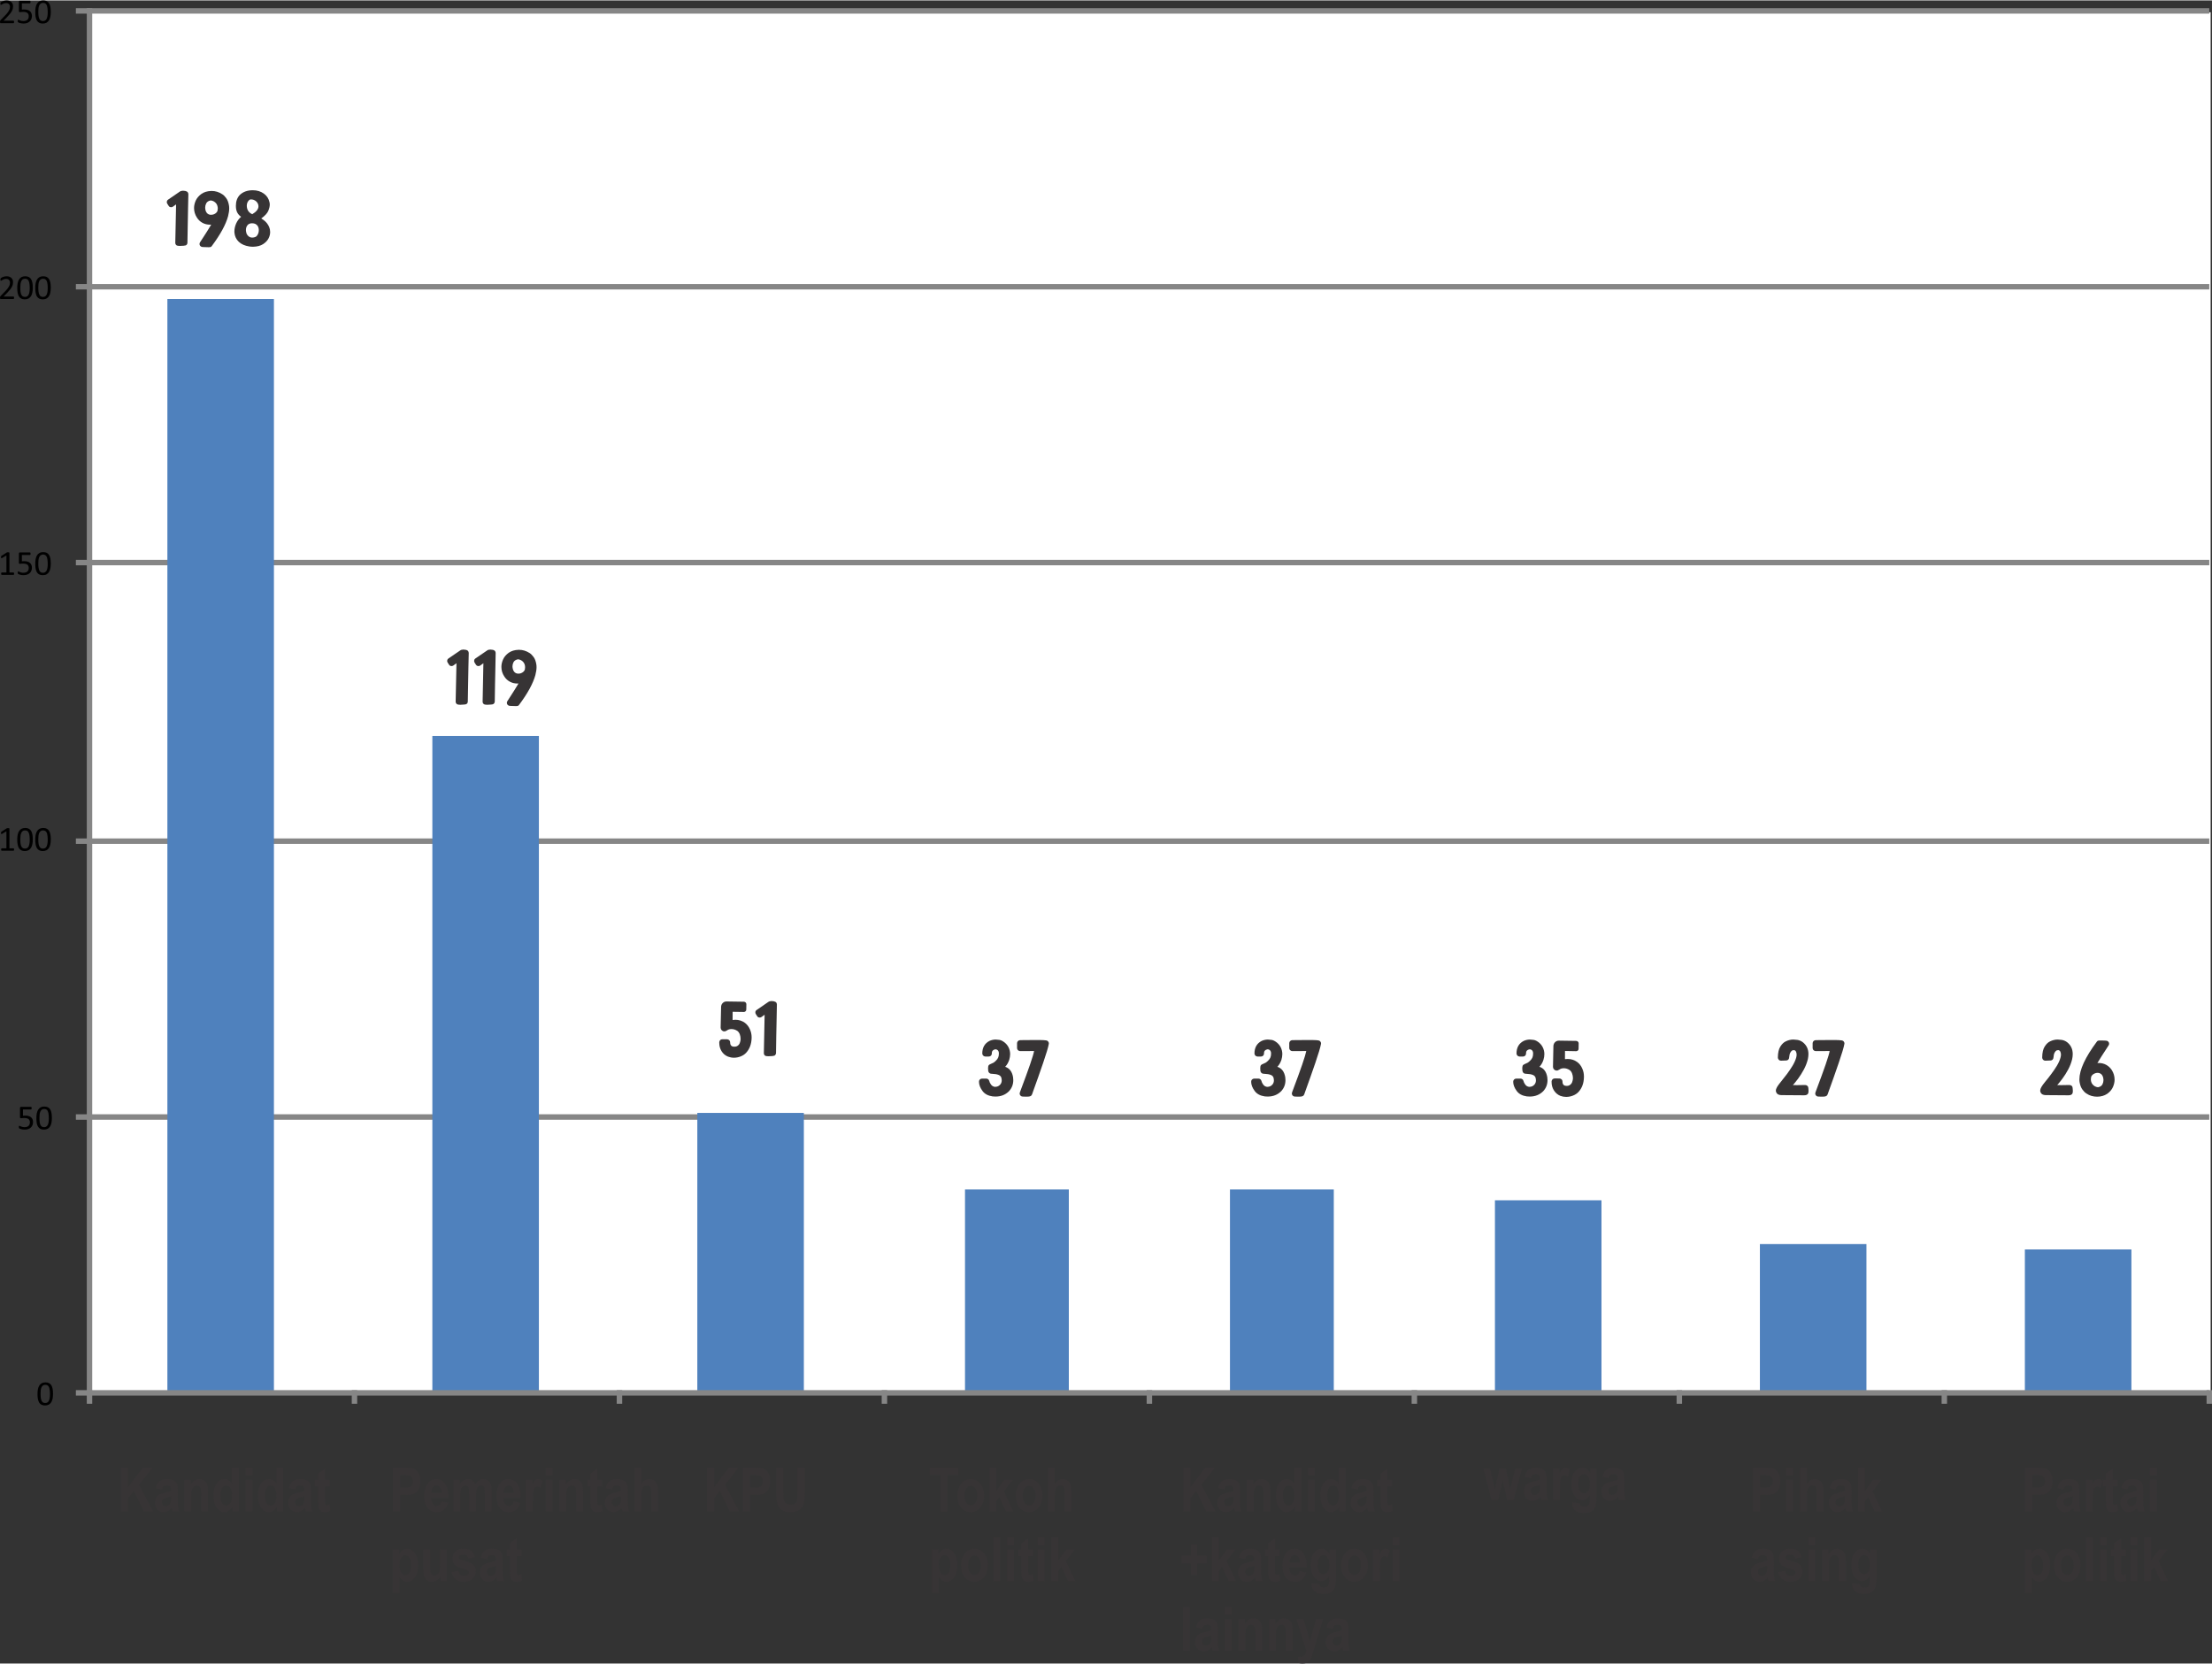 <?xml version="1.0" encoding="UTF-8"?>
<!DOCTYPE svg PUBLIC "-//W3C//DTD SVG 1.1//EN" "http://www.w3.org/Graphics/SVG/1.1/DTD/svg11.dtd">
<!-- Creator: CorelDRAW 2020 (64-Bit) -->
<svg xmlns="http://www.w3.org/2000/svg" xml:space="preserve" width="1361px" height="1024px" version="1.1" style="shape-rendering:geometricPrecision; text-rendering:geometricPrecision; image-rendering:optimizeQuality; fill-rule:evenodd; clip-rule:evenodd"
viewBox="0 0 520.93 391.74"
 xmlns:xlink="http://www.w3.org/1999/xlink"
 xmlns:xodm="http://www.corel.com/coreldraw/odm/2003">
 <rect x="0" y="0" width="520.93" height="391.74" fill="#333333" stroke="none"/>
 <defs>
  <style type="text/css">
   <![CDATA[
    .str0 {stroke:#868686;stroke-width:0.64;stroke-miterlimit:2.613}
    .fil0 {fill:white}
    .fil4 {fill:#373435;fill-rule:nonzero}
    .fil3 {fill:black;fill-rule:nonzero}
    .fil2 {fill:#4F81BD;fill-rule:nonzero}
    .fil1 {fill:#868686;fill-rule:nonzero}
   ]]>
  </style>
 </defs>
 <g id="Layer_x0020_1">
  <g id="_2186214180480">
   <polygon class="fil0" points="20.76,2.79 20.76,328.3 520.61,328.3 520.61,2.79 "/>
   <path class="fil1 str0" d="M20.76 262.68l499.21 0 0 0.65 -499.21 0 0 -0.65zm0 -64.97l499.21 0 0 0.64 -499.21 0 0 -0.64zm0 -65.62l499.21 0 0 0.64 -499.21 0 0 -0.64zm0 -64.97l499.21 0 0 0.64 -499.21 0 0 -0.64zm0 -64.98l499.21 0 0 0.65 -499.21 0 0 -0.65z"/>
   <path class="fil2" d="M39.42 70.33l25.09 0 0 257.97 -25.09 0 0 -257.97zm62.4 102.93l25.09 0 0 155.04 -25.09 0 0 -155.04zm62.4 88.78l25.09 0 0 66.26 -25.09 0 0 -66.26zm63.04 18.01l24.45 0 0 48.25 -24.45 0 0 -48.25zm62.4 0l24.45 0 0 48.25 -24.45 0 0 -48.25zm62.4 2.58l25.09 0 0 45.67 -25.09 0 0 -45.67zm62.4 10.29l25.09 0 0 35.38 -25.09 0 0 -35.38zm62.4 1.28l25.09 0 0 34.1 -25.09 0 0 -34.1z"/>
   <polygon class="fil1 str0" points="20.76,327.66 20.76,2.14 21.4,2.14 21.4,327.66 "/>
   <path class="fil1 str0" d="M18.19 327.66l2.57 0 0 0.64 -2.57 0 0 -0.64zm0 -64.98l2.57 0 0 0.65 -2.57 0 0 -0.65zm0 -64.97l2.57 0 0 0.64 -2.57 0 0 -0.64zm0 -65.62l2.57 0 0 0.64 -2.57 0 0 -0.64zm0 -64.97l2.57 0 0 0.64 -2.57 0 0 -0.64zm0 -64.98l2.57 0 0 0.65 -2.57 0 0 -0.65z"/>
   <polygon class="fil1 str0" points="20.76,327.66 519.97,327.66 519.97,328.3 20.76,328.3 "/>
   <path class="fil1 str0" d="M21.4 327.66l0 2.57 -0.64 0 0 -2.57 0.64 0zm62.4 0l0 2.57 -0.64 0 0 -2.57 0.64 0zm62.41 0l0 2.57 -0.65 0 0 -2.57 0.65 0zm62.4 0l0 2.57 -0.65 0 0 -2.57 0.65 0zm62.4 0l0 2.57 -0.65 0 0 -2.57 0.65 0zm62.4 0l0 2.57 -0.65 0 0 -2.57 0.65 0zm62.4 0l0 2.57 -0.65 0 0 -2.57 0.65 0zm62.4 0l0 2.57 -0.64 0 0 -2.57 0.64 0zm62.4 0l0 2.57 -0.64 0 0 -2.57 0.64 0z"/>
   <path class="fil3" d="M12.48 328.22c0,0.4 -0.03,0.77 -0.09,1.11 -0.07,0.33 -0.17,0.62 -0.32,0.86 -0.15,0.24 -0.34,0.43 -0.58,0.56 -0.24,0.13 -0.54,0.2 -0.89,0.2 -0.33,0 -0.61,-0.06 -0.84,-0.18 -0.22,-0.12 -0.41,-0.29 -0.55,-0.52 -0.13,-0.23 -0.23,-0.51 -0.29,-0.85 -0.06,-0.34 -0.09,-0.72 -0.09,-1.16 0,-0.4 0.03,-0.77 0.1,-1.11 0.06,-0.33 0.17,-0.62 0.32,-0.86 0.14,-0.24 0.34,-0.43 0.58,-0.56 0.24,-0.13 0.53,-0.2 0.88,-0.2 0.33,0 0.61,0.06 0.84,0.18 0.23,0.12 0.41,0.29 0.55,0.52 0.14,0.23 0.24,0.52 0.3,0.85 0.06,0.34 0.08,0.72 0.08,1.16zm-0.71 0.05c0,-0.27 -0.01,-0.5 -0.03,-0.71 -0.02,-0.21 -0.05,-0.4 -0.09,-0.56 -0.03,-0.16 -0.08,-0.3 -0.14,-0.41 -0.06,-0.12 -0.13,-0.21 -0.21,-0.29 -0.08,-0.07 -0.17,-0.13 -0.28,-0.16 -0.1,-0.03 -0.22,-0.05 -0.35,-0.05 -0.23,0 -0.42,0.05 -0.57,0.16 -0.14,0.11 -0.25,0.26 -0.34,0.45 -0.08,0.19 -0.14,0.41 -0.17,0.67 -0.02,0.26 -0.04,0.53 -0.04,0.82 0,0.4 0.02,0.73 0.06,1.01 0.04,0.27 0.11,0.5 0.19,0.67 0.09,0.18 0.21,0.3 0.34,0.38 0.14,0.08 0.31,0.12 0.5,0.12 0.16,0 0.29,-0.02 0.41,-0.07 0.11,-0.05 0.21,-0.12 0.29,-0.21 0.09,-0.09 0.16,-0.2 0.21,-0.33 0.05,-0.13 0.1,-0.27 0.13,-0.42 0.03,-0.16 0.06,-0.33 0.07,-0.51 0.01,-0.18 0.02,-0.37 0.02,-0.56z"/>
   <path class="fil3" d="M7.78 264.2c0,0.28 -0.05,0.53 -0.14,0.75 -0.1,0.22 -0.23,0.41 -0.41,0.56 -0.17,0.15 -0.38,0.27 -0.62,0.35 -0.24,0.08 -0.51,0.11 -0.8,0.11 -0.17,0 -0.32,-0.01 -0.47,-0.03 -0.14,-0.02 -0.27,-0.05 -0.39,-0.09 -0.11,-0.03 -0.21,-0.06 -0.28,-0.1 -0.07,-0.03 -0.12,-0.05 -0.14,-0.07 -0.02,-0.02 -0.04,-0.04 -0.04,-0.06 -0.01,-0.01 -0.02,-0.03 -0.03,-0.05 0,-0.03 -0.01,-0.06 -0.01,-0.09 0,-0.04 -0.01,-0.08 -0.01,-0.13 0,-0.04 0.01,-0.09 0.01,-0.12 0,-0.04 0.01,-0.07 0.02,-0.09 0.01,-0.02 0.03,-0.04 0.04,-0.05 0.02,-0.01 0.03,-0.02 0.05,-0.02 0.03,0 0.07,0.02 0.13,0.05 0.06,0.04 0.13,0.07 0.23,0.11 0.1,0.04 0.22,0.08 0.36,0.11 0.14,0.04 0.31,0.06 0.51,0.06 0.18,0 0.35,-0.02 0.5,-0.07 0.15,-0.04 0.28,-0.11 0.39,-0.2 0.11,-0.1 0.2,-0.21 0.26,-0.35 0.07,-0.14 0.1,-0.31 0.1,-0.51 0,-0.17 -0.03,-0.32 -0.08,-0.45 -0.06,-0.13 -0.14,-0.24 -0.25,-0.33 -0.11,-0.08 -0.25,-0.14 -0.42,-0.19 -0.17,-0.04 -0.37,-0.06 -0.6,-0.06 -0.17,0 -0.31,0.01 -0.43,0.02 -0.12,0.02 -0.23,0.03 -0.34,0.03 -0.07,0 -0.13,-0.02 -0.16,-0.05 -0.03,-0.04 -0.05,-0.11 -0.05,-0.21l0 -2.15c0,-0.09 0.02,-0.16 0.06,-0.2 0.05,-0.04 0.11,-0.07 0.19,-0.07l2.34 0c0.02,0 0.04,0.01 0.06,0.02 0.02,0.01 0.04,0.03 0.05,0.06 0.02,0.02 0.03,0.05 0.04,0.09 0,0.04 0.01,0.08 0.01,0.13 0,0.1 -0.02,0.18 -0.04,0.23 -0.03,0.06 -0.07,0.08 -0.11,0.08l-1.9 0 0 1.49c0.1,-0.02 0.19,-0.02 0.29,-0.03 0.09,0 0.2,0 0.33,0 0.29,0 0.54,0.04 0.76,0.11 0.22,0.07 0.4,0.17 0.55,0.3 0.14,0.14 0.25,0.3 0.33,0.48 0.07,0.19 0.11,0.4 0.11,0.63z"/>
   <path id="1" class="fil3" d="M12.22 263.24c0,0.41 -0.03,0.78 -0.1,1.11 -0.06,0.34 -0.17,0.63 -0.31,0.87 -0.15,0.24 -0.35,0.42 -0.59,0.56 -0.24,0.13 -0.53,0.19 -0.88,0.19 -0.33,0 -0.61,-0.05 -0.84,-0.17 -0.23,-0.12 -0.41,-0.3 -0.55,-0.53 -0.14,-0.23 -0.24,-0.51 -0.3,-0.84 -0.05,-0.34 -0.08,-0.73 -0.08,-1.16 0,-0.4 0.03,-0.77 0.09,-1.11 0.07,-0.33 0.18,-0.62 0.32,-0.86 0.15,-0.25 0.34,-0.43 0.58,-0.56 0.24,-0.14 0.54,-0.2 0.88,-0.2 0.34,0 0.62,0.06 0.85,0.18 0.23,0.11 0.41,0.29 0.55,0.52 0.14,0.23 0.23,0.51 0.29,0.85 0.06,0.33 0.09,0.72 0.09,1.15zm-0.72 0.05c0,-0.26 -0.01,-0.5 -0.03,-0.71 -0.02,-0.21 -0.04,-0.39 -0.08,-0.55 -0.04,-0.16 -0.08,-0.3 -0.14,-0.42 -0.06,-0.11 -0.13,-0.21 -0.21,-0.28 -0.08,-0.07 -0.18,-0.13 -0.28,-0.16 -0.11,-0.04 -0.23,-0.05 -0.36,-0.05 -0.23,0 -0.41,0.05 -0.56,0.16 -0.14,0.11 -0.26,0.26 -0.34,0.45 -0.08,0.19 -0.14,0.41 -0.17,0.67 -0.03,0.25 -0.04,0.53 -0.04,0.82 0,0.39 0.02,0.73 0.06,1.01 0.04,0.27 0.1,0.5 0.19,0.67 0.09,0.17 0.2,0.3 0.34,0.38 0.14,0.08 0.3,0.12 0.5,0.12 0.15,0 0.28,-0.03 0.4,-0.08 0.12,-0.05 0.22,-0.12 0.3,-0.21 0.08,-0.09 0.15,-0.2 0.21,-0.32 0.05,-0.13 0.09,-0.27 0.13,-0.43 0.03,-0.15 0.05,-0.32 0.06,-0.5 0.02,-0.18 0.02,-0.37 0.02,-0.57z"/>
   <path class="fil3" d="M3.32 200.01c0,0.05 0,0.09 -0.01,0.13 -0.01,0.03 -0.02,0.06 -0.03,0.08 -0.02,0.02 -0.03,0.04 -0.05,0.05 -0.02,0.01 -0.04,0.01 -0.06,0.01l-2.76 0c-0.01,0 -0.03,0 -0.05,-0.01 -0.01,-0.01 -0.03,-0.03 -0.04,-0.05 -0.02,-0.02 -0.03,-0.05 -0.04,-0.08 -0.01,-0.04 -0.01,-0.08 -0.01,-0.13 0,-0.05 0,-0.09 0.01,-0.13 0.01,-0.04 0.02,-0.06 0.03,-0.09 0.01,-0.02 0.03,-0.04 0.05,-0.05 0.01,-0.01 0.03,-0.02 0.05,-0.02l1.1 0 0 -4.02 -1.02 0.61c-0.05,0.03 -0.09,0.04 -0.12,0.05 -0.03,0 -0.06,0 -0.08,-0.02 -0.02,-0.02 -0.03,-0.05 -0.04,-0.09 0,-0.04 -0.01,-0.09 -0.01,-0.15 0,-0.05 0,-0.09 0.01,-0.12 0,-0.03 0.01,-0.06 0.02,-0.08 0.01,-0.02 0.02,-0.04 0.03,-0.06 0.02,-0.02 0.04,-0.03 0.06,-0.05l1.22 -0.78c0.01,-0.01 0.02,-0.01 0.04,-0.02 0.02,0 0.04,-0.01 0.06,-0.01 0.03,-0.01 0.05,-0.01 0.09,-0.02 0.03,0 0.07,0 0.12,0 0.06,0 0.12,0.01 0.16,0.01 0.05,0.01 0.08,0.01 0.1,0.02 0.03,0.01 0.05,0.03 0.05,0.04 0.01,0.02 0.02,0.03 0.02,0.05l0 4.64 0.95 0c0.02,0 0.05,0.01 0.06,0.02 0.02,0.01 0.04,0.03 0.05,0.05 0.01,0.03 0.02,0.05 0.03,0.09 0.01,0.04 0.01,0.08 0.01,0.13z"/>
   <path id="1" class="fil3" d="M7.72 197.63c0,0.4 -0.03,0.77 -0.1,1.11 -0.06,0.33 -0.17,0.62 -0.32,0.86 -0.15,0.24 -0.34,0.43 -0.58,0.56 -0.24,0.13 -0.53,0.2 -0.89,0.2 -0.33,0 -0.61,-0.06 -0.83,-0.18 -0.23,-0.12 -0.41,-0.29 -0.55,-0.52 -0.14,-0.23 -0.24,-0.52 -0.3,-0.85 -0.06,-0.34 -0.09,-0.72 -0.09,-1.16 0,-0.4 0.03,-0.77 0.1,-1.11 0.07,-0.33 0.17,-0.62 0.32,-0.86 0.15,-0.24 0.34,-0.43 0.58,-0.56 0.24,-0.13 0.53,-0.2 0.88,-0.2 0.34,0 0.62,0.06 0.84,0.18 0.23,0.12 0.41,0.29 0.55,0.52 0.14,0.23 0.24,0.51 0.3,0.85 0.06,0.34 0.09,0.72 0.09,1.16zm-0.72 0.05c0,-0.27 -0.01,-0.5 -0.03,-0.71 -0.02,-0.21 -0.05,-0.4 -0.08,-0.56 -0.04,-0.16 -0.09,-0.3 -0.15,-0.41 -0.06,-0.12 -0.13,-0.21 -0.21,-0.29 -0.08,-0.07 -0.17,-0.13 -0.28,-0.16 -0.1,-0.03 -0.22,-0.05 -0.35,-0.05 -0.23,0 -0.42,0.05 -0.56,0.16 -0.15,0.11 -0.26,0.26 -0.34,0.45 -0.09,0.19 -0.14,0.41 -0.17,0.67 -0.03,0.25 -0.05,0.53 -0.05,0.82 0,0.4 0.02,0.73 0.06,1.01 0.04,0.27 0.11,0.5 0.2,0.67 0.08,0.18 0.2,0.3 0.34,0.38 0.13,0.08 0.3,0.12 0.5,0.12 0.15,0 0.28,-0.03 0.4,-0.07 0.11,-0.05 0.21,-0.12 0.3,-0.21 0.08,-0.09 0.15,-0.2 0.2,-0.33 0.06,-0.13 0.1,-0.27 0.13,-0.43 0.04,-0.15 0.06,-0.32 0.07,-0.5 0.01,-0.18 0.02,-0.37 0.02,-0.56z"/>
   <path id="2" class="fil3" d="M11.96 197.63c0,0.4 -0.04,0.77 -0.1,1.11 -0.06,0.33 -0.17,0.62 -0.32,0.86 -0.15,0.24 -0.34,0.43 -0.58,0.56 -0.24,0.13 -0.54,0.2 -0.89,0.2 -0.33,0 -0.61,-0.06 -0.84,-0.18 -0.22,-0.12 -0.41,-0.29 -0.55,-0.52 -0.13,-0.23 -0.23,-0.52 -0.29,-0.85 -0.06,-0.34 -0.09,-0.72 -0.09,-1.16 0,-0.4 0.03,-0.77 0.1,-1.11 0.06,-0.33 0.17,-0.62 0.32,-0.86 0.14,-0.24 0.34,-0.43 0.58,-0.56 0.24,-0.13 0.53,-0.2 0.88,-0.2 0.33,0 0.61,0.06 0.84,0.18 0.23,0.12 0.41,0.29 0.55,0.52 0.14,0.23 0.24,0.51 0.3,0.85 0.06,0.34 0.09,0.72 0.09,1.16zm-0.72 0.05c0,-0.27 -0.01,-0.5 -0.03,-0.71 -0.02,-0.21 -0.05,-0.4 -0.09,-0.56 -0.03,-0.16 -0.08,-0.3 -0.14,-0.41 -0.06,-0.12 -0.13,-0.21 -0.21,-0.29 -0.08,-0.07 -0.17,-0.13 -0.28,-0.16 -0.1,-0.03 -0.22,-0.05 -0.35,-0.05 -0.23,0 -0.42,0.05 -0.56,0.16 -0.15,0.11 -0.26,0.26 -0.35,0.45 -0.08,0.19 -0.13,0.41 -0.17,0.67 -0.02,0.25 -0.04,0.53 -0.04,0.82 0,0.4 0.02,0.73 0.06,1.01 0.04,0.27 0.11,0.5 0.2,0.67 0.08,0.18 0.2,0.3 0.33,0.38 0.14,0.08 0.31,0.12 0.5,0.12 0.16,0 0.29,-0.03 0.41,-0.07 0.11,-0.05 0.21,-0.12 0.29,-0.21 0.09,-0.09 0.16,-0.2 0.21,-0.33 0.05,-0.13 0.1,-0.27 0.13,-0.43 0.03,-0.15 0.06,-0.32 0.07,-0.5 0.01,-0.18 0.02,-0.37 0.02,-0.56z"/>
   <path class="fil3" d="M3.32 135.03c0,0.05 0,0.1 -0.01,0.13 -0.01,0.04 -0.02,0.07 -0.03,0.09 -0.02,0.02 -0.03,0.03 -0.05,0.04 -0.02,0.01 -0.04,0.02 -0.06,0.02l-2.76 0c-0.01,0 -0.03,-0.01 -0.05,-0.02 -0.01,-0.01 -0.03,-0.02 -0.04,-0.04 -0.02,-0.02 -0.03,-0.05 -0.04,-0.09 -0.01,-0.03 -0.01,-0.08 -0.01,-0.13 0,-0.05 0,-0.09 0.01,-0.12 0.01,-0.04 0.02,-0.07 0.03,-0.09 0.01,-0.02 0.03,-0.04 0.05,-0.05 0.01,-0.02 0.03,-0.02 0.05,-0.02l1.1 0 0 -4.02 -1.02 0.61c-0.05,0.02 -0.09,0.04 -0.12,0.04 -0.03,0.01 -0.06,0 -0.08,-0.01 -0.02,-0.02 -0.03,-0.05 -0.04,-0.09 0,-0.04 -0.01,-0.09 -0.01,-0.16 0,-0.04 0,-0.08 0.01,-0.11 0,-0.04 0.01,-0.06 0.02,-0.09 0.01,-0.02 0.02,-0.04 0.03,-0.05 0.02,-0.02 0.04,-0.04 0.06,-0.05l1.22 -0.78c0.01,-0.01 0.02,-0.02 0.04,-0.02 0.02,-0.01 0.04,-0.01 0.06,-0.02 0.03,0 0.05,-0.01 0.09,-0.01 0.03,0 0.07,0 0.12,0 0.06,0 0.12,0 0.16,0.01 0.05,0 0.08,0.01 0.1,0.02 0.03,0.01 0.05,0.02 0.05,0.04 0.01,0.01 0.02,0.03 0.02,0.04l0 4.65 0.95 0c0.02,0 0.05,0 0.06,0.02 0.02,0.01 0.04,0.03 0.05,0.05 0.01,0.02 0.02,0.05 0.03,0.09 0.01,0.03 0.01,0.07 0.01,0.12z"/>
   <path id="1" class="fil3" d="M7.52 133.61c0,0.28 -0.05,0.53 -0.15,0.75 -0.09,0.22 -0.23,0.41 -0.4,0.56 -0.18,0.15 -0.38,0.27 -0.62,0.34 -0.24,0.08 -0.51,0.12 -0.81,0.12 -0.16,0 -0.31,-0.01 -0.46,-0.03 -0.15,-0.02 -0.28,-0.05 -0.39,-0.09 -0.12,-0.03 -0.21,-0.06 -0.29,-0.1 -0.07,-0.03 -0.12,-0.05 -0.14,-0.07 -0.02,-0.02 -0.03,-0.04 -0.04,-0.06 -0.01,-0.01 -0.02,-0.03 -0.02,-0.06 -0.01,-0.02 -0.01,-0.05 -0.02,-0.08 0,-0.04 0,-0.08 0,-0.13 0,-0.05 0,-0.09 0.01,-0.12 0,-0.04 0.01,-0.07 0.02,-0.09 0.01,-0.03 0.02,-0.04 0.04,-0.05 0.01,-0.01 0.03,-0.02 0.05,-0.02 0.03,0 0.07,0.02 0.13,0.05 0.05,0.04 0.13,0.07 0.23,0.11 0.09,0.04 0.21,0.08 0.35,0.11 0.15,0.04 0.32,0.06 0.51,0.06 0.19,0 0.35,-0.03 0.51,-0.07 0.15,-0.04 0.28,-0.11 0.39,-0.2 0.11,-0.1 0.2,-0.21 0.26,-0.35 0.06,-0.14 0.09,-0.31 0.09,-0.52 0,-0.16 -0.02,-0.31 -0.08,-0.44 -0.05,-0.13 -0.13,-0.24 -0.24,-0.33 -0.11,-0.08 -0.25,-0.15 -0.42,-0.19 -0.17,-0.04 -0.37,-0.06 -0.61,-0.06 -0.16,0 -0.3,0.01 -0.42,0.02 -0.12,0.02 -0.24,0.03 -0.34,0.03 -0.08,0 -0.13,-0.02 -0.16,-0.06 -0.04,-0.03 -0.05,-0.1 -0.05,-0.2l0 -2.15c0,-0.09 0.02,-0.16 0.06,-0.2 0.04,-0.04 0.1,-0.07 0.18,-0.07l2.35 0c0.02,0 0.04,0.01 0.06,0.02 0.02,0.01 0.04,0.03 0.05,0.06 0.01,0.02 0.02,0.05 0.03,0.09 0.01,0.04 0.01,0.08 0.01,0.13 0,0.1 -0.01,0.18 -0.04,0.23 -0.03,0.06 -0.06,0.08 -0.11,0.08l-1.89 0 0 1.49c0.09,-0.02 0.19,-0.02 0.28,-0.03 0.1,0 0.21,0 0.33,0 0.3,0 0.55,0.03 0.77,0.11 0.22,0.07 0.4,0.17 0.54,0.3 0.15,0.13 0.26,0.29 0.33,0.48 0.08,0.19 0.12,0.4 0.12,0.63z"/>
   <path id="2" class="fil3" d="M11.96 132.65c0,0.41 -0.04,0.78 -0.1,1.11 -0.06,0.34 -0.17,0.63 -0.32,0.87 -0.15,0.24 -0.34,0.42 -0.58,0.56 -0.24,0.13 -0.54,0.19 -0.89,0.19 -0.33,0 -0.61,-0.06 -0.84,-0.17 -0.22,-0.12 -0.41,-0.3 -0.55,-0.53 -0.13,-0.23 -0.23,-0.51 -0.29,-0.84 -0.06,-0.34 -0.09,-0.73 -0.09,-1.16 0,-0.4 0.03,-0.77 0.1,-1.11 0.06,-0.34 0.17,-0.62 0.32,-0.87 0.14,-0.24 0.34,-0.42 0.58,-0.55 0.24,-0.14 0.53,-0.2 0.88,-0.2 0.33,0 0.61,0.06 0.84,0.17 0.23,0.12 0.41,0.3 0.55,0.53 0.14,0.23 0.24,0.51 0.3,0.85 0.06,0.33 0.09,0.72 0.09,1.15zm-0.72 0.05c0,-0.26 -0.01,-0.5 -0.03,-0.71 -0.02,-0.21 -0.05,-0.39 -0.09,-0.55 -0.03,-0.16 -0.08,-0.3 -0.14,-0.42 -0.06,-0.11 -0.13,-0.21 -0.21,-0.28 -0.08,-0.08 -0.17,-0.13 -0.28,-0.16 -0.1,-0.04 -0.22,-0.06 -0.35,-0.06 -0.23,0 -0.42,0.06 -0.56,0.17 -0.15,0.11 -0.26,0.26 -0.35,0.45 -0.08,0.19 -0.13,0.41 -0.17,0.67 -0.02,0.25 -0.04,0.53 -0.04,0.82 0,0.39 0.02,0.73 0.06,1 0.04,0.28 0.11,0.5 0.2,0.68 0.08,0.17 0.2,0.3 0.33,0.38 0.14,0.08 0.31,0.12 0.5,0.12 0.16,0 0.29,-0.03 0.41,-0.08 0.11,-0.05 0.21,-0.12 0.29,-0.21 0.09,-0.09 0.16,-0.2 0.21,-0.33 0.05,-0.12 0.1,-0.26 0.13,-0.42 0.03,-0.15 0.06,-0.32 0.07,-0.5 0.01,-0.18 0.02,-0.37 0.02,-0.57z"/>
   <path class="fil3" d="M3.31 70.03c0,0.05 0,0.09 -0.01,0.13 -0.01,0.04 -0.01,0.07 -0.03,0.1 -0.01,0.03 -0.03,0.04 -0.05,0.06 -0.02,0.01 -0.04,0.01 -0.06,0.01l-2.93 0c-0.03,0 -0.07,0 -0.1,-0.01 -0.03,-0.01 -0.05,-0.02 -0.07,-0.05 -0.02,-0.02 -0.04,-0.05 -0.05,-0.09 -0.01,-0.04 -0.01,-0.09 -0.01,-0.15 0,-0.06 0,-0.1 0.01,-0.14 0,-0.04 0.01,-0.08 0.02,-0.11 0.02,-0.03 0.04,-0.06 0.06,-0.1 0.02,-0.03 0.05,-0.06 0.08,-0.09l1.05 -1.09c0.25,-0.25 0.45,-0.48 0.59,-0.68 0.15,-0.19 0.26,-0.38 0.34,-0.54 0.08,-0.16 0.14,-0.31 0.16,-0.44 0.03,-0.14 0.04,-0.26 0.04,-0.38 0,-0.12 -0.02,-0.23 -0.06,-0.33 -0.04,-0.11 -0.09,-0.2 -0.17,-0.28 -0.07,-0.08 -0.17,-0.14 -0.28,-0.19 -0.11,-0.04 -0.24,-0.07 -0.39,-0.07 -0.17,0 -0.32,0.03 -0.46,0.07 -0.13,0.05 -0.25,0.1 -0.36,0.15 -0.1,0.06 -0.19,0.11 -0.25,0.16 -0.07,0.04 -0.12,0.07 -0.16,0.07 -0.02,0 -0.03,-0.01 -0.05,-0.02 -0.02,-0.01 -0.03,-0.03 -0.04,-0.05 -0.01,-0.03 -0.02,-0.06 -0.02,-0.1 -0.01,-0.04 -0.01,-0.09 -0.01,-0.15 0,-0.04 0,-0.07 0,-0.11 0.01,-0.02 0.01,-0.05 0.02,-0.07 0.01,-0.02 0.01,-0.04 0.03,-0.06 0.01,-0.02 0.03,-0.05 0.06,-0.08 0.03,-0.02 0.09,-0.06 0.17,-0.11 0.08,-0.05 0.18,-0.1 0.3,-0.15 0.12,-0.04 0.26,-0.08 0.4,-0.12 0.15,-0.03 0.3,-0.05 0.46,-0.05 0.26,0 0.48,0.04 0.67,0.11 0.2,0.07 0.35,0.17 0.48,0.3 0.13,0.12 0.22,0.27 0.29,0.43 0.06,0.17 0.09,0.35 0.09,0.54 0,0.16 -0.02,0.33 -0.05,0.5 -0.03,0.17 -0.09,0.35 -0.19,0.54 -0.09,0.2 -0.23,0.41 -0.41,0.65 -0.19,0.24 -0.43,0.52 -0.73,0.83l-0.84 0.87 2.3 0c0.02,0 0.04,0.01 0.07,0.02 0.02,0.01 0.03,0.03 0.05,0.05 0.01,0.03 0.02,0.06 0.03,0.09 0.01,0.04 0.01,0.08 0.01,0.13z"/>
   <path id="1" class="fil3" d="M7.72 67.68c0,0.4 -0.03,0.78 -0.1,1.11 -0.06,0.33 -0.17,0.62 -0.32,0.86 -0.15,0.24 -0.34,0.43 -0.58,0.56 -0.24,0.13 -0.53,0.2 -0.89,0.2 -0.33,0 -0.61,-0.06 -0.83,-0.18 -0.23,-0.12 -0.41,-0.29 -0.55,-0.52 -0.14,-0.23 -0.24,-0.51 -0.3,-0.85 -0.06,-0.33 -0.09,-0.72 -0.09,-1.16 0,-0.4 0.03,-0.77 0.1,-1.1 0.07,-0.34 0.17,-0.63 0.32,-0.87 0.15,-0.24 0.34,-0.43 0.58,-0.56 0.24,-0.13 0.53,-0.2 0.88,-0.2 0.34,0 0.62,0.06 0.84,0.18 0.23,0.12 0.41,0.29 0.55,0.52 0.14,0.23 0.24,0.52 0.3,0.85 0.06,0.34 0.09,0.72 0.09,1.16zm-0.72 0.05c0,-0.27 -0.01,-0.5 -0.03,-0.71 -0.02,-0.21 -0.05,-0.4 -0.08,-0.56 -0.04,-0.16 -0.09,-0.29 -0.15,-0.41 -0.06,-0.11 -0.13,-0.21 -0.21,-0.28 -0.08,-0.08 -0.17,-0.13 -0.28,-0.17 -0.1,-0.03 -0.22,-0.05 -0.35,-0.05 -0.23,0 -0.42,0.06 -0.56,0.16 -0.15,0.11 -0.26,0.26 -0.34,0.45 -0.09,0.19 -0.14,0.42 -0.17,0.67 -0.03,0.26 -0.05,0.53 -0.05,0.83 0,0.39 0.02,0.72 0.06,1 0.04,0.28 0.11,0.5 0.2,0.67 0.08,0.18 0.2,0.31 0.34,0.38 0.13,0.08 0.3,0.12 0.5,0.12 0.15,0 0.28,-0.02 0.4,-0.07 0.11,-0.05 0.21,-0.12 0.3,-0.21 0.08,-0.09 0.15,-0.2 0.2,-0.33 0.06,-0.13 0.1,-0.27 0.13,-0.42 0.04,-0.16 0.06,-0.33 0.07,-0.51 0.01,-0.18 0.02,-0.37 0.02,-0.56z"/>
   <path id="2" class="fil3" d="M11.96 67.68c0,0.4 -0.04,0.78 -0.1,1.11 -0.06,0.33 -0.17,0.62 -0.32,0.86 -0.15,0.24 -0.34,0.43 -0.58,0.56 -0.24,0.13 -0.54,0.2 -0.89,0.2 -0.33,0 -0.61,-0.06 -0.84,-0.18 -0.22,-0.12 -0.41,-0.29 -0.55,-0.52 -0.13,-0.23 -0.23,-0.51 -0.29,-0.85 -0.06,-0.33 -0.09,-0.72 -0.09,-1.16 0,-0.4 0.03,-0.77 0.1,-1.1 0.06,-0.34 0.17,-0.63 0.32,-0.87 0.14,-0.24 0.34,-0.43 0.58,-0.56 0.24,-0.13 0.53,-0.2 0.88,-0.2 0.33,0 0.61,0.06 0.84,0.18 0.23,0.12 0.41,0.29 0.55,0.52 0.14,0.23 0.24,0.52 0.3,0.85 0.06,0.34 0.09,0.72 0.09,1.16zm-0.72 0.05c0,-0.27 -0.01,-0.5 -0.03,-0.71 -0.02,-0.21 -0.05,-0.4 -0.09,-0.56 -0.03,-0.16 -0.08,-0.29 -0.14,-0.41 -0.06,-0.11 -0.13,-0.21 -0.21,-0.28 -0.08,-0.08 -0.17,-0.13 -0.28,-0.17 -0.1,-0.03 -0.22,-0.05 -0.35,-0.05 -0.23,0 -0.42,0.06 -0.56,0.16 -0.15,0.11 -0.26,0.26 -0.35,0.45 -0.08,0.19 -0.13,0.42 -0.17,0.67 -0.02,0.26 -0.04,0.53 -0.04,0.83 0,0.39 0.02,0.72 0.06,1 0.04,0.28 0.11,0.5 0.2,0.67 0.08,0.18 0.2,0.31 0.33,0.38 0.14,0.08 0.31,0.12 0.5,0.12 0.16,0 0.29,-0.02 0.41,-0.07 0.11,-0.05 0.21,-0.12 0.29,-0.21 0.09,-0.09 0.16,-0.2 0.21,-0.33 0.05,-0.13 0.1,-0.27 0.13,-0.42 0.03,-0.16 0.06,-0.33 0.07,-0.51 0.01,-0.18 0.02,-0.37 0.02,-0.56z"/>
   <path class="fil3" d="M3.31 5.06c0,0.05 0,0.09 -0.01,0.13 -0.01,0.04 -0.01,0.07 -0.03,0.09 -0.01,0.03 -0.03,0.05 -0.05,0.06 -0.02,0.01 -0.04,0.02 -0.06,0.02l-2.93 0c-0.03,0 -0.07,0 -0.1,-0.01 -0.03,-0.01 -0.05,-0.03 -0.07,-0.05 -0.02,-0.02 -0.04,-0.05 -0.05,-0.09 -0.01,-0.04 -0.01,-0.1 -0.01,-0.15 0,-0.06 0,-0.11 0.01,-0.15 0,-0.04 0.01,-0.07 0.02,-0.11 0.02,-0.03 0.04,-0.06 0.06,-0.09 0.02,-0.03 0.05,-0.06 0.08,-0.1l1.05 -1.09c0.25,-0.25 0.45,-0.47 0.59,-0.67 0.15,-0.2 0.26,-0.38 0.34,-0.54 0.08,-0.17 0.14,-0.31 0.16,-0.45 0.03,-0.13 0.04,-0.26 0.04,-0.37 0,-0.12 -0.02,-0.23 -0.06,-0.34 -0.04,-0.1 -0.09,-0.19 -0.17,-0.27 -0.07,-0.08 -0.17,-0.15 -0.28,-0.19 -0.11,-0.05 -0.24,-0.07 -0.39,-0.07 -0.17,0 -0.32,0.02 -0.46,0.07 -0.13,0.04 -0.25,0.1 -0.36,0.15 -0.1,0.05 -0.19,0.11 -0.25,0.15 -0.07,0.05 -0.12,0.07 -0.16,0.07 -0.02,0 -0.03,0 -0.05,-0.01 -0.02,-0.02 -0.03,-0.03 -0.04,-0.06 -0.01,-0.02 -0.02,-0.05 -0.02,-0.1 -0.01,-0.04 -0.01,-0.09 -0.01,-0.14 0,-0.04 0,-0.08 0,-0.11 0.01,-0.03 0.01,-0.05 0.02,-0.08 0.01,-0.02 0.01,-0.04 0.03,-0.06 0.01,-0.02 0.03,-0.04 0.06,-0.07 0.03,-0.03 0.09,-0.07 0.17,-0.11 0.08,-0.06 0.18,-0.1 0.3,-0.15 0.12,-0.05 0.26,-0.09 0.4,-0.12 0.15,-0.03 0.3,-0.05 0.46,-0.05 0.26,0 0.48,0.04 0.67,0.11 0.2,0.07 0.35,0.17 0.48,0.29 0.13,0.13 0.22,0.27 0.29,0.44 0.06,0.17 0.09,0.34 0.09,0.53 0,0.17 -0.02,0.34 -0.05,0.51 -0.03,0.16 -0.09,0.34 -0.19,0.54 -0.09,0.19 -0.23,0.41 -0.41,0.65 -0.19,0.24 -0.43,0.51 -0.73,0.82l-0.84 0.88 2.3 0c0.02,0 0.04,0 0.07,0.01 0.02,0.02 0.03,0.04 0.05,0.06 0.01,0.02 0.02,0.05 0.03,0.09 0.01,0.04 0.01,0.08 0.01,0.13z"/>
   <path id="1" class="fil3" d="M7.52 3.66c0,0.28 -0.05,0.53 -0.15,0.76 -0.09,0.22 -0.23,0.4 -0.4,0.55 -0.18,0.15 -0.38,0.27 -0.62,0.35 -0.24,0.08 -0.51,0.12 -0.81,0.12 -0.16,0 -0.31,-0.02 -0.46,-0.04 -0.15,-0.02 -0.28,-0.05 -0.39,-0.08 -0.12,-0.04 -0.21,-0.07 -0.29,-0.1 -0.07,-0.04 -0.12,-0.06 -0.14,-0.08 -0.02,-0.02 -0.03,-0.04 -0.04,-0.05 -0.01,-0.02 -0.02,-0.04 -0.02,-0.06 -0.01,-0.03 -0.01,-0.06 -0.02,-0.09 0,-0.04 0,-0.08 0,-0.13 0,-0.04 0,-0.08 0.01,-0.12 0,-0.04 0.01,-0.07 0.02,-0.09 0.01,-0.02 0.02,-0.04 0.04,-0.05 0.01,-0.01 0.03,-0.02 0.05,-0.02 0.03,0 0.07,0.02 0.13,0.05 0.05,0.04 0.13,0.07 0.23,0.11 0.09,0.04 0.21,0.08 0.35,0.12 0.15,0.03 0.32,0.05 0.51,0.05 0.19,0 0.35,-0.02 0.51,-0.07 0.15,-0.04 0.28,-0.11 0.39,-0.2 0.11,-0.09 0.2,-0.21 0.26,-0.35 0.06,-0.14 0.09,-0.31 0.09,-0.51 0,-0.17 -0.02,-0.32 -0.08,-0.45 -0.05,-0.13 -0.13,-0.24 -0.24,-0.32 -0.11,-0.09 -0.25,-0.15 -0.42,-0.2 -0.17,-0.04 -0.37,-0.06 -0.61,-0.06 -0.16,0 -0.3,0.01 -0.42,0.03 -0.12,0.01 -0.24,0.02 -0.34,0.02 -0.08,0 -0.13,-0.02 -0.16,-0.05 -0.04,-0.04 -0.05,-0.11 -0.05,-0.21l0 -2.15c0,-0.09 0.02,-0.16 0.06,-0.2 0.04,-0.04 0.1,-0.06 0.18,-0.06l2.35 0c0.02,0 0.04,0 0.06,0.01 0.02,0.02 0.04,0.03 0.05,0.06 0.01,0.02 0.02,0.05 0.03,0.09 0.01,0.04 0.01,0.08 0.01,0.14 0,0.09 -0.01,0.17 -0.04,0.22 -0.03,0.06 -0.06,0.09 -0.11,0.09l-1.89 0 0 1.48c0.09,-0.01 0.19,-0.02 0.28,-0.03 0.1,0 0.21,0 0.33,0 0.3,0 0.55,0.04 0.77,0.11 0.22,0.07 0.4,0.17 0.54,0.3 0.15,0.14 0.26,0.3 0.33,0.49 0.08,0.18 0.12,0.39 0.12,0.62z"/>
   <path id="2" class="fil3" d="M11.96 2.71c0,0.4 -0.04,0.77 -0.1,1.11 -0.06,0.33 -0.17,0.62 -0.32,0.86 -0.15,0.24 -0.34,0.43 -0.58,0.56 -0.24,0.13 -0.54,0.2 -0.89,0.2 -0.33,0 -0.61,-0.06 -0.84,-0.18 -0.22,-0.12 -0.41,-0.29 -0.55,-0.52 -0.13,-0.23 -0.23,-0.52 -0.29,-0.85 -0.06,-0.34 -0.09,-0.73 -0.09,-1.16 0,-0.4 0.03,-0.77 0.1,-1.11 0.06,-0.33 0.17,-0.62 0.32,-0.86 0.14,-0.24 0.34,-0.43 0.58,-0.56 0.24,-0.13 0.53,-0.2 0.88,-0.2 0.33,0 0.61,0.06 0.84,0.18 0.23,0.12 0.41,0.29 0.55,0.52 0.14,0.23 0.24,0.51 0.3,0.85 0.06,0.33 0.09,0.72 0.09,1.16zm-0.72 0.04c0,-0.26 -0.01,-0.5 -0.03,-0.71 -0.02,-0.2 -0.05,-0.39 -0.09,-0.55 -0.03,-0.16 -0.08,-0.3 -0.14,-0.41 -0.06,-0.12 -0.13,-0.21 -0.21,-0.29 -0.08,-0.07 -0.17,-0.13 -0.28,-0.16 -0.1,-0.04 -0.22,-0.05 -0.35,-0.05 -0.23,0 -0.42,0.05 -0.56,0.16 -0.15,0.11 -0.26,0.26 -0.35,0.45 -0.08,0.19 -0.13,0.41 -0.17,0.67 -0.02,0.25 -0.04,0.53 -0.04,0.82 0,0.39 0.02,0.73 0.06,1.01 0.04,0.27 0.11,0.5 0.2,0.67 0.08,0.18 0.2,0.3 0.33,0.38 0.14,0.08 0.31,0.12 0.5,0.12 0.16,0 0.29,-0.03 0.41,-0.08 0.11,-0.04 0.21,-0.11 0.29,-0.2 0.09,-0.1 0.16,-0.21 0.21,-0.33 0.05,-0.13 0.1,-0.27 0.13,-0.43 0.03,-0.15 0.06,-0.32 0.07,-0.5 0.01,-0.18 0.02,-0.37 0.02,-0.57z"/>
   <polygon class="fil4" points="28.47,355.91 28.47,345.64 30.16,345.64 30.16,350.2 33.62,345.64 35.91,345.64 32.73,349.63 36.07,355.91 33.86,355.91 31.54,351.08 30.16,352.81 30.16,355.91 "/>
   <path id="1" class="fil4" d="M38.14 350.73l-1.47 -0.3c0.18,-0.76 0.47,-1.31 0.88,-1.64 0.41,-0.33 1,-0.5 1.76,-0.5 0.68,0 1.2,0.1 1.56,0.29 0.36,0.19 0.61,0.45 0.77,0.78 0.15,0.33 0.23,0.93 0.23,1.8l-0.01 2.3c0,0.65 0.02,1.13 0.07,1.44 0.05,0.32 0.15,0.66 0.28,1.01l-1.59 0 -0.21 -0.81c-0.27,0.33 -0.57,0.57 -0.89,0.74 -0.31,0.16 -0.65,0.24 -1,0.24 -0.6,0 -1.08,-0.2 -1.46,-0.6 -0.38,-0.4 -0.57,-0.93 -0.57,-1.59 0,-0.43 0.07,-0.79 0.23,-1.11 0.16,-0.31 0.37,-0.56 0.65,-0.75 0.29,-0.19 0.74,-0.35 1.35,-0.5 0.75,-0.17 1.28,-0.33 1.57,-0.48 0,-0.41 -0.03,-0.68 -0.09,-0.81 -0.05,-0.13 -0.16,-0.24 -0.32,-0.32 -0.15,-0.08 -0.37,-0.12 -0.66,-0.12 -0.29,0 -0.51,0.06 -0.68,0.19 -0.16,0.14 -0.3,0.38 -0.4,0.74zm2.15 1.59c-0.2,0.09 -0.53,0.19 -0.96,0.3 -0.5,0.13 -0.83,0.28 -0.99,0.44 -0.15,0.16 -0.23,0.36 -0.23,0.62 0,0.28 0.09,0.52 0.26,0.72 0.17,0.19 0.38,0.29 0.64,0.29 0.23,0 0.46,-0.08 0.68,-0.24 0.23,-0.15 0.38,-0.34 0.47,-0.55 0.09,-0.22 0.13,-0.61 0.13,-1.18l0 -0.4z"/>
   <path id="2" class="fil4" d="M49 355.91l-1.62 0 0 -3.8c0,-0.76 -0.03,-1.27 -0.09,-1.53 -0.06,-0.25 -0.17,-0.44 -0.34,-0.58 -0.17,-0.13 -0.35,-0.2 -0.56,-0.2 -0.27,0 -0.52,0.09 -0.74,0.26 -0.22,0.18 -0.37,0.42 -0.46,0.73 -0.09,0.31 -0.13,0.89 -0.13,1.74l0 3.38 -1.63 0 0 -7.45 1.51 0 0 1.09c0.27,-0.42 0.57,-0.73 0.9,-0.94 0.34,-0.21 0.7,-0.32 1.11,-0.32 0.47,0 0.87,0.12 1.19,0.37 0.33,0.25 0.55,0.56 0.68,0.95 0.12,0.38 0.18,0.94 0.18,1.67l0 4.63z"/>
   <path id="3" class="fil4" d="M56.25 355.91l-1.51 0 0 -1.09c-0.24,0.42 -0.54,0.74 -0.87,0.95 -0.34,0.21 -0.68,0.31 -1.04,0.31 -0.68,0 -1.27,-0.34 -1.78,-1.02 -0.5,-0.68 -0.76,-1.65 -0.76,-2.92 0,-1.27 0.25,-2.23 0.75,-2.88 0.49,-0.65 1.1,-0.97 1.82,-0.97 0.34,0 0.66,0.09 0.95,0.26 0.3,0.17 0.57,0.43 0.82,0.78l0 -3.69 1.62 0 0 10.27zm-4.31 -3.88c0,0.67 0.06,1.18 0.18,1.51 0.11,0.33 0.27,0.58 0.48,0.75 0.22,0.16 0.46,0.24 0.72,0.24 0.36,0 0.66,-0.19 0.92,-0.57 0.26,-0.39 0.4,-0.97 0.4,-1.74 0,-0.86 -0.13,-1.48 -0.38,-1.85 -0.26,-0.38 -0.58,-0.57 -0.97,-0.57 -0.38,0 -0.69,0.18 -0.95,0.55 -0.26,0.37 -0.4,0.93 -0.4,1.68z"/>
   <path id="4" class="fil4" d="M57.84 347.46l0 -1.82 1.62 0 0 1.82 -1.62 0zm0 8.45l0 -7.45 1.62 0 0 7.45 -1.62 0z"/>
   <path id="5" class="fil4" d="M66.71 355.91l-1.51 0 0 -1.09c-0.24,0.42 -0.53,0.74 -0.87,0.95 -0.34,0.21 -0.68,0.31 -1.03,0.31 -0.69,0 -1.28,-0.34 -1.79,-1.02 -0.5,-0.68 -0.75,-1.65 -0.75,-2.92 0,-1.27 0.24,-2.23 0.74,-2.88 0.49,-0.65 1.1,-0.97 1.82,-0.97 0.34,0 0.66,0.09 0.96,0.26 0.29,0.17 0.56,0.43 0.81,0.78l0 -3.69 1.62 0 0 10.27zm-4.3 -3.88c0,0.67 0.05,1.18 0.17,1.51 0.11,0.33 0.27,0.58 0.49,0.75 0.21,0.16 0.45,0.24 0.71,0.24 0.36,0 0.66,-0.19 0.92,-0.57 0.27,-0.39 0.4,-0.97 0.4,-1.74 0,-0.86 -0.13,-1.48 -0.38,-1.85 -0.26,-0.38 -0.58,-0.57 -0.97,-0.57 -0.37,0 -0.69,0.18 -0.95,0.55 -0.26,0.37 -0.39,0.93 -0.39,1.68z"/>
   <path id="6" class="fil4" d="M69.52 350.73l-1.46 -0.3c0.18,-0.76 0.47,-1.31 0.88,-1.64 0.41,-0.33 0.99,-0.5 1.76,-0.5 0.68,0 1.2,0.1 1.56,0.29 0.35,0.19 0.61,0.45 0.77,0.78 0.15,0.33 0.23,0.93 0.23,1.8l-0.02 2.3c0,0.65 0.03,1.13 0.08,1.44 0.05,0.32 0.14,0.66 0.28,1.01l-1.59 0 -0.21 -0.81c-0.28,0.33 -0.57,0.57 -0.89,0.74 -0.32,0.16 -0.65,0.24 -1.01,0.24 -0.59,0 -1.08,-0.2 -1.46,-0.6 -0.38,-0.4 -0.57,-0.93 -0.57,-1.59 0,-0.43 0.08,-0.79 0.24,-1.11 0.15,-0.31 0.37,-0.56 0.65,-0.75 0.28,-0.19 0.73,-0.35 1.35,-0.5 0.75,-0.17 1.27,-0.33 1.57,-0.48 0,-0.41 -0.03,-0.68 -0.09,-0.81 -0.06,-0.13 -0.17,-0.24 -0.32,-0.32 -0.16,-0.08 -0.38,-0.12 -0.66,-0.12 -0.29,0 -0.52,0.06 -0.68,0.19 -0.17,0.14 -0.3,0.38 -0.41,0.74zm2.16 1.59c-0.21,0.09 -0.53,0.19 -0.97,0.3 -0.5,0.13 -0.83,0.28 -0.98,0.44 -0.16,0.16 -0.23,0.36 -0.23,0.62 0,0.28 0.08,0.52 0.25,0.72 0.17,0.19 0.39,0.29 0.65,0.29 0.23,0 0.45,-0.08 0.68,-0.24 0.22,-0.15 0.38,-0.34 0.47,-0.55 0.08,-0.22 0.13,-0.61 0.13,-1.18l0 -0.4z"/>
   <path id="7" class="fil4" d="M77.65 348.46l0 1.57 -1.11 0 0 3c0,0.66 0.02,1.03 0.05,1.14 0.07,0.18 0.2,0.28 0.4,0.28 0.15,0 0.37,-0.06 0.65,-0.19l0.14 1.53c-0.38,0.2 -0.8,0.29 -1.27,0.29 -0.42,0 -0.75,-0.09 -0.99,-0.29 -0.25,-0.2 -0.42,-0.48 -0.5,-0.85 -0.07,-0.27 -0.1,-0.82 -0.1,-1.66l0 -3.25 -0.75 0 0 -1.57 0.75 0 0 -1.47 1.62 -1.15 0 2.62 1.11 0z"/>
   <path class="fil4" d="M92.54 355.91l0 -10.27 2.73 0c1.02,0 1.69,0.05 2,0.14 0.5,0.16 0.92,0.5 1.24,1.02 0.33,0.52 0.49,1.19 0.49,2.01 0,0.74 -0.14,1.36 -0.42,1.86 -0.28,0.51 -0.63,0.86 -1.05,1.06 -0.43,0.2 -1.15,0.31 -2.18,0.31l-1.12 0 0 3.87 -1.69 0zm1.69 -8.54l0 2.93 0.95 0c0.63,0 1.06,-0.05 1.29,-0.13 0.23,-0.09 0.41,-0.25 0.56,-0.48 0.15,-0.24 0.22,-0.52 0.22,-0.86 0,-0.34 -0.08,-0.63 -0.23,-0.87 -0.15,-0.23 -0.33,-0.39 -0.55,-0.47 -0.22,-0.08 -0.69,-0.12 -1.41,-0.12l-0.83 0z"/>
   <path id="1" class="fil4" d="M103.92 353.54l1.61 0.33c-0.22,0.75 -0.55,1.31 -1.01,1.67 -0.45,0.36 -1.01,0.54 -1.66,0.54 -0.9,0 -1.6,-0.3 -2.09,-0.9 -0.58,-0.7 -0.87,-1.69 -0.87,-2.95 0,-1.25 0.29,-2.24 0.88,-2.99 0.49,-0.63 1.13,-0.95 1.92,-0.95 0.87,0 1.55,0.32 2.05,0.97 0.57,0.74 0.85,1.83 0.85,3.27l0 0.22 -4.05 0c0.01,0.59 0.14,1.05 0.4,1.37 0.26,0.33 0.56,0.49 0.93,0.49 0.52,0 0.86,-0.36 1.04,-1.07zm0.08 -1.99c-0.01,-0.58 -0.13,-1.02 -0.37,-1.31 -0.23,-0.3 -0.51,-0.44 -0.84,-0.44 -0.34,0 -0.62,0.15 -0.86,0.45 -0.24,0.31 -0.36,0.75 -0.35,1.3l2.42 0z"/>
   <path id="2" class="fil4" d="M106.79 348.46l1.51 0 0 1.02c0.26,-0.4 0.55,-0.7 0.87,-0.89 0.32,-0.2 0.66,-0.3 1.03,-0.3 0.39,0 0.73,0.1 1.02,0.3 0.29,0.19 0.52,0.49 0.71,0.89 0.27,-0.4 0.56,-0.7 0.87,-0.89 0.31,-0.2 0.64,-0.3 0.99,-0.3 0.42,0 0.77,0.1 1.08,0.3 0.3,0.2 0.52,0.48 0.68,0.85 0.16,0.37 0.24,0.94 0.24,1.71l0 4.76 -1.62 0 0 -4.26c0,-0.74 -0.07,-1.24 -0.2,-1.48 -0.13,-0.25 -0.35,-0.37 -0.67,-0.37 -0.36,0 -0.65,0.17 -0.87,0.51 -0.22,0.35 -0.33,1.02 -0.33,2.02l0 3.58 -1.62 0 0 -4.08c0,-0.81 -0.05,-1.34 -0.14,-1.57 -0.11,-0.31 -0.35,-0.46 -0.7,-0.46 -0.24,0 -0.46,0.08 -0.66,0.24 -0.2,0.16 -0.35,0.39 -0.44,0.7 -0.08,0.3 -0.13,0.82 -0.13,1.55l0 3.62 -1.62 0 0 -7.45z"/>
   <path id="3" class="fil4" d="M120.92 353.54l1.61 0.33c-0.21,0.75 -0.55,1.31 -1,1.67 -0.46,0.36 -1.01,0.54 -1.66,0.54 -0.9,0 -1.6,-0.3 -2.09,-0.9 -0.58,-0.7 -0.87,-1.69 -0.87,-2.95 0,-1.25 0.29,-2.24 0.87,-2.99 0.5,-0.63 1.14,-0.95 1.92,-0.95 0.88,0 1.56,0.32 2.05,0.97 0.58,0.74 0.86,1.83 0.86,3.27l-0.01 0.22 -4.04 0c0.01,0.59 0.14,1.05 0.4,1.37 0.25,0.33 0.56,0.49 0.92,0.49 0.52,0 0.87,-0.36 1.04,-1.07zm0.09 -1.99c-0.01,-0.58 -0.14,-1.02 -0.37,-1.31 -0.24,-0.3 -0.51,-0.44 -0.84,-0.44 -0.34,0 -0.63,0.15 -0.86,0.45 -0.24,0.31 -0.36,0.75 -0.35,1.3l2.42 0z"/>
   <path id="4" class="fil4" d="M125.47 355.91l-1.62 0 0 -7.45 1.51 0 0 1.06c0.26,-0.49 0.49,-0.82 0.69,-0.99 0.2,-0.16 0.44,-0.24 0.7,-0.24 0.37,0 0.73,0.13 1.06,0.37l-0.5 1.72c-0.27,-0.22 -0.52,-0.32 -0.76,-0.32 -0.22,0 -0.42,0.08 -0.6,0.25 -0.17,0.16 -0.29,0.46 -0.36,0.9 -0.08,0.43 -0.12,1.23 -0.12,2.4l0 2.3z"/>
   <path id="5" class="fil4" d="M128.5 347.46l0 -1.82 1.62 0 0 1.82 -1.62 0zm0 8.45l0 -7.45 1.62 0 0 7.45 -1.62 0z"/>
   <path id="6" class="fil4" d="M137.31 355.91l-1.62 0 0 -3.8c0,-0.76 -0.03,-1.27 -0.09,-1.53 -0.06,-0.25 -0.18,-0.44 -0.34,-0.58 -0.17,-0.13 -0.36,-0.2 -0.57,-0.2 -0.27,0 -0.51,0.09 -0.73,0.26 -0.22,0.18 -0.37,0.42 -0.46,0.73 -0.09,0.31 -0.14,0.89 -0.14,1.74l0 3.38 -1.62 0 0 -7.45 1.51 0 0 1.09c0.27,-0.42 0.57,-0.73 0.9,-0.94 0.33,-0.21 0.7,-0.32 1.11,-0.32 0.47,0 0.87,0.12 1.19,0.37 0.33,0.25 0.55,0.56 0.67,0.95 0.13,0.38 0.19,0.94 0.19,1.67l0 4.63z"/>
   <path id="7" class="fil4" d="M141.76 348.46l0 1.57 -1.1 0 0 3c0,0.66 0.01,1.03 0.05,1.14 0.06,0.18 0.19,0.28 0.4,0.28 0.14,0 0.36,-0.06 0.64,-0.19l0.14 1.53c-0.37,0.2 -0.8,0.29 -1.27,0.29 -0.41,0 -0.74,-0.09 -0.99,-0.29 -0.25,-0.2 -0.41,-0.48 -0.5,-0.85 -0.06,-0.27 -0.1,-0.82 -0.1,-1.66l0 -3.25 -0.74 0 0 -1.57 0.74 0 0 -1.47 1.63 -1.15 0 2.62 1.1 0z"/>
   <path id="8" class="fil4" d="M144.1 350.73l-1.46 -0.3c0.17,-0.76 0.46,-1.31 0.87,-1.64 0.41,-0.33 1,-0.5 1.76,-0.5 0.68,0 1.2,0.1 1.56,0.29 0.36,0.19 0.62,0.45 0.77,0.78 0.15,0.33 0.23,0.93 0.23,1.8l-0.01 2.3c0,0.65 0.02,1.13 0.07,1.44 0.05,0.32 0.15,0.66 0.29,1.01l-1.6 0 -0.21 -0.81c-0.27,0.33 -0.57,0.57 -0.89,0.74 -0.31,0.16 -0.65,0.24 -1,0.24 -0.6,0 -1.08,-0.2 -1.46,-0.6 -0.38,-0.4 -0.57,-0.93 -0.57,-1.59 0,-0.43 0.08,-0.79 0.23,-1.11 0.16,-0.31 0.37,-0.56 0.65,-0.75 0.29,-0.19 0.74,-0.35 1.36,-0.5 0.74,-0.17 1.27,-0.33 1.56,-0.48 0,-0.41 -0.03,-0.68 -0.09,-0.81 -0.05,-0.13 -0.16,-0.24 -0.32,-0.32 -0.15,-0.08 -0.37,-0.12 -0.66,-0.12 -0.29,0 -0.51,0.06 -0.68,0.19 -0.16,0.14 -0.3,0.38 -0.4,0.74zm2.15 1.59c-0.2,0.09 -0.53,0.19 -0.96,0.3 -0.5,0.13 -0.83,0.28 -0.99,0.44 -0.15,0.16 -0.23,0.36 -0.23,0.62 0,0.28 0.09,0.52 0.26,0.72 0.17,0.19 0.38,0.29 0.64,0.29 0.23,0 0.46,-0.08 0.68,-0.24 0.23,-0.15 0.38,-0.34 0.47,-0.55 0.09,-0.22 0.13,-0.61 0.13,-1.18l0 -0.4z"/>
   <path id="9" class="fil4" d="M151.05 345.64l0 3.77c0.25,-0.38 0.54,-0.66 0.84,-0.84 0.32,-0.19 0.65,-0.28 1.02,-0.28 0.48,0 0.89,0.13 1.21,0.39 0.33,0.25 0.56,0.62 0.7,1.09 0.11,0.35 0.16,0.94 0.16,1.77l0 4.37 -1.62 0 0 -3.94c0,-0.91 -0.06,-1.48 -0.18,-1.71 -0.16,-0.31 -0.44,-0.46 -0.83,-0.46 -0.41,0 -0.73,0.17 -0.96,0.5 -0.23,0.34 -0.34,0.96 -0.34,1.88l0 3.73 -1.63 0 0 -10.27 1.63 0z"/>
   <path id="10" class="fil4" d="M92.48 364.87l1.51 0 0 1.09c0.21,-0.39 0.48,-0.7 0.81,-0.93 0.34,-0.22 0.7,-0.33 1.09,-0.33 0.7,0 1.29,0.33 1.8,0.99 0.5,0.67 0.75,1.61 0.75,2.83 0,1.29 -0.25,2.27 -0.76,2.95 -0.5,0.68 -1.1,1.02 -1.8,1.02 -0.32,0 -0.62,-0.08 -0.9,-0.24 -0.27,-0.15 -0.57,-0.44 -0.88,-0.85l0 3.74 -1.62 0 0 -10.27zm1.6 3.59c0,0.85 0.14,1.47 0.41,1.87 0.27,0.4 0.61,0.59 0.99,0.59 0.37,0 0.68,-0.18 0.93,-0.55 0.25,-0.37 0.38,-0.97 0.38,-1.8 0,-0.8 -0.13,-1.38 -0.39,-1.76 -0.26,-0.37 -0.57,-0.56 -0.95,-0.56 -0.39,0 -0.71,0.18 -0.97,0.55 -0.27,0.37 -0.4,0.92 -0.4,1.66z"/>
   <path id="11" class="fil4" d="M103.73 372.32l0 -1.12c-0.22,0.4 -0.51,0.72 -0.88,0.95 -0.36,0.22 -0.74,0.34 -1.14,0.34 -0.4,0 -0.76,-0.11 -1.08,-0.32 -0.32,-0.21 -0.55,-0.51 -0.71,-0.9 -0.15,-0.38 -0.23,-0.95 -0.23,-1.69l0 -4.71 1.62 0 0 3.42c0,0.98 0.02,1.6 0.07,1.86 0.05,0.27 0.16,0.47 0.33,0.61 0.16,0.15 0.37,0.22 0.6,0.22 0.27,0 0.52,-0.09 0.75,-0.28 0.23,-0.19 0.38,-0.44 0.45,-0.73 0.07,-0.3 0.11,-0.95 0.11,-1.96l0 -3.14 1.62 0 0 7.45 -1.51 0z"/>
   <path id="12" class="fil4" d="M106.35 370.2l1.62 -0.31c0.14,0.79 0.57,1.18 1.3,1.18 0.38,0 0.67,-0.08 0.87,-0.23 0.19,-0.15 0.28,-0.34 0.28,-0.58 0,-0.16 -0.04,-0.29 -0.13,-0.39 -0.09,-0.09 -0.26,-0.17 -0.52,-0.24 -1.33,-0.35 -2.18,-0.69 -2.54,-1.01 -0.44,-0.4 -0.67,-0.94 -0.67,-1.63 0,-0.7 0.22,-1.25 0.66,-1.67 0.44,-0.42 1.08,-0.62 1.92,-0.62 0.8,0 1.41,0.15 1.83,0.47 0.41,0.31 0.71,0.81 0.87,1.5l-1.52 0.35c-0.13,-0.6 -0.52,-0.9 -1.15,-0.9 -0.4,0 -0.68,0.05 -0.85,0.17 -0.17,0.12 -0.25,0.27 -0.25,0.45 0,0.17 0.08,0.31 0.23,0.42 0.15,0.11 0.62,0.28 1.43,0.5 0.9,0.25 1.51,0.55 1.84,0.91 0.32,0.36 0.47,0.84 0.47,1.44 0,0.72 -0.24,1.31 -0.74,1.78 -0.49,0.46 -1.17,0.7 -2.04,0.7 -0.78,0 -1.43,-0.2 -1.93,-0.59 -0.5,-0.39 -0.83,-0.96 -0.98,-1.7z"/>
   <path id="13" class="fil4" d="M114.67 367.14l-1.46 -0.31c0.17,-0.76 0.47,-1.3 0.87,-1.63 0.41,-0.34 1,-0.5 1.76,-0.5 0.68,0 1.2,0.09 1.56,0.28 0.36,0.19 0.62,0.46 0.77,0.79 0.16,0.33 0.23,0.93 0.23,1.8l-0.01 2.3c0,0.64 0.02,1.12 0.07,1.44 0.05,0.32 0.15,0.65 0.29,1.01l-1.6 0 -0.21 -0.82c-0.27,0.33 -0.57,0.58 -0.88,0.74 -0.32,0.17 -0.66,0.25 -1.01,0.25 -0.6,0 -1.08,-0.2 -1.46,-0.6 -0.38,-0.4 -0.57,-0.93 -0.57,-1.6 0,-0.42 0.08,-0.79 0.23,-1.1 0.16,-0.32 0.38,-0.57 0.65,-0.75 0.29,-0.19 0.74,-0.36 1.36,-0.5 0.74,-0.18 1.27,-0.34 1.56,-0.49 0,-0.41 -0.03,-0.68 -0.09,-0.81 -0.05,-0.13 -0.16,-0.23 -0.32,-0.31 -0.15,-0.09 -0.37,-0.13 -0.66,-0.13 -0.29,0 -0.51,0.07 -0.68,0.2 -0.16,0.13 -0.3,0.38 -0.4,0.74zm2.15 1.59c-0.2,0.08 -0.53,0.18 -0.96,0.3 -0.5,0.13 -0.83,0.27 -0.99,0.43 -0.15,0.16 -0.23,0.37 -0.23,0.62 0,0.29 0.09,0.53 0.26,0.73 0.17,0.19 0.38,0.29 0.64,0.29 0.23,0 0.46,-0.08 0.69,-0.24 0.22,-0.16 0.38,-0.34 0.46,-0.56 0.09,-0.21 0.13,-0.61 0.13,-1.18l0 -0.39z"/>
   <path id="14" class="fil4" d="M122.79 364.87l0 1.56 -1.1 0 0 3.01c0,0.65 0.01,1.03 0.05,1.13 0.06,0.19 0.2,0.28 0.4,0.28 0.15,0 0.36,-0.06 0.64,-0.19l0.14 1.54c-0.37,0.19 -0.79,0.29 -1.27,0.29 -0.41,0 -0.74,-0.1 -0.99,-0.29 -0.24,-0.2 -0.41,-0.49 -0.5,-0.86 -0.06,-0.27 -0.09,-0.82 -0.09,-1.65l0 -3.26 -0.75 0 0 -1.56 0.75 0 0 -1.48 1.62 -1.15 0 2.63 1.1 0z"/>
   <polygon class="fil4" points="166.48,355.91 166.48,345.64 168.17,345.64 168.17,350.2 171.63,345.64 173.92,345.64 170.74,349.63 174.08,355.91 171.87,355.91 169.55,351.08 168.17,352.81 168.17,355.91 "/>
   <path id="1" class="fil4" d="M174.94 355.91l0 -10.27 2.74 0c1.02,0 1.68,0.05 2,0.14 0.5,0.16 0.91,0.5 1.23,1.02 0.33,0.52 0.49,1.19 0.49,2.01 0,0.74 -0.14,1.36 -0.42,1.86 -0.28,0.51 -0.63,0.86 -1.05,1.06 -0.42,0.2 -1.15,0.31 -2.18,0.31l-1.11 0 0 3.87 -1.7 0zm1.7 -8.54l0 2.93 0.94 0c0.63,0 1.07,-0.05 1.29,-0.13 0.23,-0.09 0.42,-0.25 0.56,-0.48 0.15,-0.24 0.22,-0.52 0.22,-0.86 0,-0.34 -0.07,-0.63 -0.23,-0.87 -0.15,-0.23 -0.33,-0.39 -0.55,-0.47 -0.22,-0.08 -0.69,-0.12 -1.4,-0.12l-0.83 0z"/>
   <path id="2" class="fil4" d="M182.78 345.64l1.69 0 0 5.55c0,0.87 0.02,1.43 0.06,1.69 0.08,0.46 0.26,0.8 0.54,1.05 0.29,0.25 0.66,0.37 1.13,0.37 0.39,0 0.71,-0.08 0.96,-0.26 0.25,-0.17 0.42,-0.42 0.51,-0.73 0.1,-0.31 0.14,-0.97 0.14,-2l0 -5.67 1.7 0 0 5.39c0,1.38 -0.08,2.37 -0.22,2.99 -0.15,0.61 -0.48,1.11 -1,1.49 -0.52,0.38 -1.2,0.57 -2.05,0.57 -0.88,0 -1.56,-0.15 -2.06,-0.47 -0.49,-0.32 -0.85,-0.76 -1.07,-1.33 -0.22,-0.57 -0.33,-1.63 -0.33,-3.16l0 -5.48z"/>
   <polygon class="fil4" points="221.44,355.91 221.44,347.37 218.95,347.37 218.95,345.64 225.63,345.64 225.63,347.37 223.14,347.37 223.14,355.91 "/>
   <path id="1" class="fil4" d="M225.47 352.08c0,-0.73 0.15,-1.39 0.44,-1.99 0.29,-0.6 0.67,-1.05 1.13,-1.35 0.47,-0.3 1,-0.45 1.58,-0.45 0.98,0 1.75,0.39 2.31,1.16 0.56,0.77 0.84,1.67 0.84,2.69 0,0.77 -0.14,1.47 -0.43,2.08 -0.29,0.62 -0.68,1.09 -1.15,1.4 -0.48,0.31 -1,0.46 -1.56,0.46 -0.91,0 -1.66,-0.34 -2.26,-1.03 -0.6,-0.7 -0.9,-1.69 -0.9,-2.97zm1.66 0.11c0,0.75 0.14,1.32 0.44,1.71 0.29,0.38 0.65,0.58 1.07,0.58 0.41,0 0.76,-0.2 1.05,-0.59 0.29,-0.38 0.43,-0.96 0.43,-1.72 0,-0.74 -0.14,-1.3 -0.44,-1.69 -0.29,-0.39 -0.65,-0.58 -1.06,-0.58 -0.41,0 -0.76,0.19 -1.05,0.58 -0.3,0.39 -0.44,0.96 -0.44,1.71z"/>
   <polygon id="2" class="fil4" points="232.99,355.91 232.99,345.64 234.62,345.64 234.62,351.07 236.51,348.46 238.5,348.46 236.41,351.19 238.64,355.91 236.91,355.91 235.36,352.56 234.62,353.53 234.62,355.91 "/>
   <path id="3" class="fil4" d="M239.21 352.08c0,-0.73 0.14,-1.39 0.43,-1.99 0.29,-0.6 0.67,-1.05 1.14,-1.35 0.47,-0.3 0.99,-0.45 1.58,-0.45 0.98,0 1.75,0.39 2.31,1.16 0.56,0.77 0.84,1.67 0.84,2.69 0,0.77 -0.15,1.47 -0.44,2.08 -0.29,0.62 -0.67,1.09 -1.15,1.4 -0.47,0.31 -0.99,0.46 -1.56,0.46 -0.9,0 -1.66,-0.34 -2.25,-1.03 -0.6,-0.7 -0.9,-1.69 -0.9,-2.97zm1.65 0.11c0,0.75 0.15,1.32 0.44,1.71 0.3,0.38 0.65,0.58 1.07,0.58 0.41,0 0.76,-0.2 1.05,-0.59 0.29,-0.38 0.44,-0.96 0.44,-1.72 0,-0.74 -0.15,-1.3 -0.44,-1.69 -0.3,-0.39 -0.65,-0.58 -1.07,-0.58 -0.41,0 -0.76,0.19 -1.05,0.58 -0.29,0.39 -0.44,0.96 -0.44,1.71z"/>
   <path id="4" class="fil4" d="M248.41 345.64l0 3.77c0.25,-0.38 0.54,-0.66 0.85,-0.84 0.31,-0.19 0.65,-0.28 1.01,-0.28 0.48,0 0.89,0.13 1.22,0.39 0.32,0.25 0.56,0.62 0.7,1.09 0.1,0.35 0.15,0.94 0.15,1.77l0 4.37 -1.62 0 0 -3.94c0,-0.91 -0.06,-1.48 -0.18,-1.71 -0.16,-0.31 -0.43,-0.46 -0.82,-0.46 -0.42,0 -0.74,0.17 -0.97,0.5 -0.23,0.34 -0.34,0.96 -0.34,1.88l0 3.73 -1.62 0 0 -10.27 1.62 0z"/>
   <path id="5" class="fil4" d="M219.49 364.87l1.51 0 0 1.09c0.2,-0.39 0.47,-0.7 0.81,-0.93 0.34,-0.22 0.7,-0.33 1.09,-0.33 0.69,0 1.29,0.33 1.79,0.99 0.5,0.67 0.76,1.61 0.76,2.83 0,1.29 -0.26,2.27 -0.76,2.95 -0.5,0.68 -1.11,1.02 -1.8,1.02 -0.32,0 -0.62,-0.08 -0.9,-0.24 -0.28,-0.15 -0.57,-0.44 -0.88,-0.85l0 3.74 -1.62 0 0 -10.27zm1.6 3.59c0,0.85 0.14,1.47 0.41,1.87 0.27,0.4 0.6,0.59 0.99,0.59 0.37,0 0.68,-0.18 0.93,-0.55 0.25,-0.37 0.38,-0.97 0.38,-1.8 0,-0.8 -0.13,-1.38 -0.39,-1.76 -0.26,-0.37 -0.58,-0.56 -0.95,-0.56 -0.39,0 -0.72,0.18 -0.98,0.55 -0.26,0.37 -0.39,0.92 -0.39,1.66z"/>
   <path id="6" class="fil4" d="M226.34 368.49c0,-0.73 0.14,-1.4 0.43,-2 0.29,-0.6 0.67,-1.04 1.13,-1.34 0.47,-0.3 1,-0.45 1.58,-0.45 0.98,0 1.75,0.38 2.31,1.15 0.57,0.77 0.85,1.67 0.85,2.7 0,0.77 -0.15,1.46 -0.44,2.08 -0.29,0.62 -0.68,1.08 -1.15,1.39 -0.48,0.31 -0.99,0.47 -1.56,0.47 -0.91,0 -1.66,-0.35 -2.26,-1.04 -0.6,-0.69 -0.89,-1.68 -0.89,-2.96zm1.65 0.1c0,0.76 0.14,1.33 0.44,1.71 0.3,0.39 0.65,0.58 1.07,0.58 0.41,0 0.76,-0.19 1.05,-0.58 0.29,-0.39 0.44,-0.96 0.44,-1.72 0,-0.74 -0.15,-1.31 -0.45,-1.69 -0.29,-0.39 -0.65,-0.59 -1.06,-0.59 -0.41,0 -0.76,0.2 -1.05,0.59 -0.3,0.38 -0.44,0.95 -0.44,1.7z"/>
   <polygon id="7" class="fil4" points="233.91,372.32 233.91,362.04 235.53,362.04 235.53,372.32 "/>
   <path id="8" class="fil4" d="M237.19 363.86l0 -1.82 1.62 0 0 1.82 -1.62 0zm0 8.46l0 -7.45 1.62 0 0 7.45 -1.62 0z"/>
   <path id="9" class="fil4" d="M243.26 364.87l0 1.56 -1.11 0 0 3.01c0,0.65 0.02,1.03 0.05,1.13 0.07,0.19 0.2,0.28 0.4,0.28 0.15,0 0.36,-0.06 0.64,-0.19l0.14 1.54c-0.37,0.19 -0.79,0.29 -1.27,0.29 -0.41,0 -0.74,-0.1 -0.99,-0.29 -0.24,-0.2 -0.41,-0.49 -0.49,-0.86 -0.07,-0.27 -0.1,-0.82 -0.1,-1.65l0 -3.26 -0.75 0 0 -1.56 0.75 0 0 -1.48 1.62 -1.15 0 2.63 1.11 0z"/>
   <path id="10" class="fil4" d="M244.38 363.86l0 -1.82 1.62 0 0 1.82 -1.62 0zm0 8.46l0 -7.45 1.62 0 0 7.45 -1.62 0z"/>
   <polygon id="11" class="fil4" points="247.59,372.32 247.59,362.04 249.21,362.04 249.21,367.48 251.1,364.87 253.09,364.87 251,367.6 253.24,372.32 251.51,372.32 249.95,368.97 249.21,369.93 249.21,372.32 "/>
   <polygon class="fil4" points="278.66,355.91 278.66,345.64 280.35,345.64 280.35,350.2 283.8,345.64 286.1,345.64 282.92,349.63 286.25,355.91 284.05,355.91 281.73,351.08 280.35,352.81 280.35,355.91 "/>
   <path id="1" class="fil4" d="M288.33 350.73l-1.47 -0.3c0.18,-0.76 0.47,-1.31 0.88,-1.64 0.41,-0.33 0.99,-0.5 1.76,-0.5 0.68,0 1.2,0.1 1.56,0.29 0.36,0.19 0.61,0.45 0.77,0.78 0.15,0.33 0.23,0.93 0.23,1.8l-0.02 2.3c0,0.65 0.03,1.13 0.08,1.44 0.05,0.32 0.14,0.66 0.28,1.01l-1.59 0 -0.21 -0.81c-0.28,0.33 -0.57,0.57 -0.89,0.74 -0.32,0.16 -0.65,0.24 -1.01,0.24 -0.59,0 -1.08,-0.2 -1.46,-0.6 -0.38,-0.4 -0.56,-0.93 -0.56,-1.59 0,-0.43 0.07,-0.79 0.23,-1.11 0.15,-0.31 0.37,-0.56 0.65,-0.75 0.28,-0.19 0.73,-0.35 1.35,-0.5 0.75,-0.17 1.27,-0.33 1.57,-0.48 0,-0.41 -0.03,-0.68 -0.09,-0.81 -0.06,-0.13 -0.17,-0.24 -0.32,-0.32 -0.16,-0.08 -0.38,-0.12 -0.66,-0.12 -0.29,0 -0.52,0.06 -0.68,0.19 -0.17,0.14 -0.3,0.38 -0.4,0.74zm2.15 1.59c-0.21,0.09 -0.53,0.19 -0.97,0.3 -0.5,0.13 -0.83,0.28 -0.98,0.44 -0.16,0.16 -0.23,0.36 -0.23,0.62 0,0.28 0.08,0.52 0.25,0.72 0.18,0.19 0.39,0.29 0.65,0.29 0.23,0 0.46,-0.08 0.68,-0.24 0.23,-0.15 0.38,-0.34 0.47,-0.55 0.09,-0.22 0.13,-0.61 0.13,-1.18l0 -0.4z"/>
   <path id="2" class="fil4" d="M299.19 355.91l-1.62 0 0 -3.8c0,-0.76 -0.03,-1.27 -0.09,-1.53 -0.06,-0.25 -0.18,-0.44 -0.34,-0.58 -0.17,-0.13 -0.36,-0.2 -0.57,-0.2 -0.27,0 -0.51,0.09 -0.73,0.26 -0.22,0.18 -0.37,0.42 -0.46,0.73 -0.09,0.31 -0.14,0.89 -0.14,1.74l0 3.38 -1.62 0 0 -7.45 1.51 0 0 1.09c0.26,-0.42 0.57,-0.73 0.9,-0.94 0.33,-0.21 0.7,-0.32 1.11,-0.32 0.47,0 0.87,0.12 1.19,0.37 0.33,0.25 0.55,0.56 0.67,0.95 0.13,0.38 0.19,0.94 0.19,1.67l0 4.63z"/>
   <path id="3" class="fil4" d="M306.44 355.91l-1.51 0 0 -1.09c-0.25,0.42 -0.54,0.74 -0.88,0.95 -0.33,0.21 -0.67,0.31 -1.03,0.31 -0.68,0 -1.27,-0.34 -1.78,-1.02 -0.51,-0.68 -0.76,-1.65 -0.76,-2.92 0,-1.27 0.25,-2.23 0.74,-2.88 0.5,-0.65 1.11,-0.97 1.83,-0.97 0.34,0 0.66,0.09 0.95,0.26 0.3,0.17 0.57,0.43 0.82,0.78l0 -3.69 1.62 0 0 10.27zm-4.31 -3.88c0,0.67 0.06,1.18 0.17,1.51 0.12,0.33 0.28,0.58 0.49,0.75 0.21,0.16 0.45,0.24 0.72,0.24 0.35,0 0.66,-0.19 0.92,-0.57 0.26,-0.39 0.39,-0.97 0.39,-1.74 0,-0.86 -0.12,-1.48 -0.38,-1.85 -0.25,-0.38 -0.57,-0.57 -0.97,-0.57 -0.37,0 -0.69,0.18 -0.95,0.55 -0.26,0.37 -0.39,0.93 -0.39,1.68z"/>
   <path id="4" class="fil4" d="M308.03 347.46l0 -1.82 1.62 0 0 1.82 -1.62 0zm0 8.45l0 -7.45 1.62 0 0 7.45 -1.62 0z"/>
   <path id="5" class="fil4" d="M316.9 355.91l-1.51 0 0 -1.09c-0.24,0.42 -0.54,0.74 -0.87,0.95 -0.34,0.21 -0.68,0.31 -1.04,0.31 -0.68,0 -1.27,-0.34 -1.78,-1.02 -0.5,-0.68 -0.76,-1.65 -0.76,-2.92 0,-1.27 0.25,-2.23 0.74,-2.88 0.5,-0.65 1.11,-0.97 1.83,-0.97 0.34,0 0.66,0.09 0.95,0.26 0.3,0.17 0.57,0.43 0.82,0.78l0 -3.69 1.62 0 0 10.27zm-4.31 -3.88c0,0.67 0.06,1.18 0.18,1.51 0.11,0.33 0.27,0.58 0.48,0.75 0.22,0.16 0.46,0.24 0.72,0.24 0.36,0 0.66,-0.19 0.92,-0.57 0.26,-0.39 0.39,-0.97 0.39,-1.74 0,-0.86 -0.12,-1.48 -0.38,-1.85 -0.25,-0.38 -0.57,-0.57 -0.96,-0.57 -0.38,0 -0.69,0.18 -0.95,0.55 -0.26,0.37 -0.4,0.93 -0.4,1.68z"/>
   <path id="6" class="fil4" d="M319.71 350.73l-1.46 -0.3c0.17,-0.76 0.47,-1.31 0.88,-1.64 0.4,-0.33 0.99,-0.5 1.75,-0.5 0.69,0 1.2,0.1 1.56,0.29 0.36,0.19 0.62,0.45 0.77,0.78 0.16,0.33 0.23,0.93 0.23,1.8l-0.01 2.3c0,0.65 0.02,1.13 0.08,1.44 0.05,0.32 0.14,0.66 0.28,1.01l-1.6 0 -0.21 -0.81c-0.27,0.33 -0.57,0.57 -0.88,0.74 -0.32,0.16 -0.65,0.24 -1.01,0.24 -0.59,0 -1.08,-0.2 -1.46,-0.6 -0.38,-0.4 -0.57,-0.93 -0.57,-1.59 0,-0.43 0.08,-0.79 0.23,-1.11 0.16,-0.31 0.38,-0.56 0.66,-0.75 0.28,-0.19 0.73,-0.35 1.35,-0.5 0.75,-0.17 1.27,-0.33 1.56,-0.48 0,-0.41 -0.02,-0.68 -0.08,-0.81 -0.06,-0.13 -0.17,-0.24 -0.32,-0.32 -0.16,-0.08 -0.38,-0.12 -0.66,-0.12 -0.29,0 -0.52,0.06 -0.69,0.19 -0.16,0.14 -0.3,0.38 -0.4,0.74zm2.15 1.59c-0.2,0.09 -0.52,0.19 -0.96,0.3 -0.5,0.13 -0.83,0.28 -0.98,0.44 -0.16,0.16 -0.24,0.36 -0.24,0.62 0,0.28 0.09,0.52 0.26,0.72 0.17,0.19 0.39,0.29 0.64,0.29 0.23,0 0.46,-0.08 0.69,-0.24 0.22,-0.15 0.38,-0.34 0.47,-0.55 0.08,-0.22 0.12,-0.61 0.12,-1.18l0 -0.4z"/>
   <path id="7" class="fil4" d="M327.83 348.46l0 1.57 -1.1 0 0 3c0,0.66 0.02,1.03 0.05,1.14 0.06,0.18 0.2,0.28 0.4,0.28 0.15,0 0.36,-0.06 0.64,-0.19l0.14 1.53c-0.37,0.2 -0.79,0.29 -1.27,0.29 -0.41,0 -0.74,-0.09 -0.99,-0.29 -0.24,-0.2 -0.41,-0.48 -0.49,-0.85 -0.07,-0.27 -0.1,-0.82 -0.1,-1.66l0 -3.25 -0.75 0 0 -1.57 0.75 0 0 -1.47 1.62 -1.15 0 2.62 1.1 0z"/>
   <polygon id="8" class="fil4" points="280.46,370.84 280.46,368.17 278.25,368.17 278.25,366.33 280.46,366.33 280.46,363.66 281.94,363.66 281.94,366.33 284.15,366.33 284.15,368.17 281.94,368.17 281.94,370.84 "/>
   <polygon id="9" class="fil4" points="285.43,372.32 285.43,362.04 287.05,362.04 287.05,367.48 288.94,364.87 290.93,364.87 288.84,367.6 291.08,372.32 289.35,372.32 287.79,368.97 287.05,369.93 287.05,372.32 "/>
   <path id="10" class="fil4" d="M293.25 367.14l-1.46 -0.31c0.17,-0.76 0.47,-1.3 0.87,-1.63 0.41,-0.34 1,-0.5 1.76,-0.5 0.68,0 1.2,0.09 1.56,0.28 0.36,0.19 0.62,0.46 0.77,0.79 0.16,0.33 0.23,0.93 0.23,1.8l-0.01 2.3c0,0.64 0.02,1.12 0.07,1.44 0.05,0.32 0.15,0.65 0.29,1.01l-1.6 0 -0.21 -0.82c-0.27,0.33 -0.57,0.58 -0.88,0.74 -0.32,0.17 -0.66,0.25 -1.01,0.25 -0.59,0 -1.08,-0.2 -1.46,-0.6 -0.38,-0.4 -0.57,-0.93 -0.57,-1.6 0,-0.42 0.08,-0.79 0.23,-1.1 0.16,-0.32 0.38,-0.57 0.65,-0.75 0.29,-0.19 0.74,-0.36 1.36,-0.5 0.74,-0.18 1.27,-0.34 1.56,-0.49 0,-0.41 -0.03,-0.68 -0.09,-0.81 -0.05,-0.13 -0.16,-0.23 -0.32,-0.31 -0.15,-0.09 -0.37,-0.13 -0.66,-0.13 -0.29,0 -0.51,0.07 -0.68,0.2 -0.16,0.13 -0.3,0.38 -0.4,0.74zm2.15 1.59c-0.2,0.08 -0.53,0.18 -0.96,0.3 -0.5,0.13 -0.83,0.27 -0.99,0.43 -0.15,0.16 -0.23,0.37 -0.23,0.62 0,0.29 0.09,0.53 0.26,0.73 0.17,0.19 0.38,0.29 0.64,0.29 0.23,0 0.46,-0.08 0.69,-0.24 0.22,-0.16 0.38,-0.34 0.46,-0.56 0.09,-0.21 0.13,-0.61 0.13,-1.18l0 -0.39z"/>
   <path id="11" class="fil4" d="M301.37 364.87l0 1.56 -1.1 0 0 3.01c0,0.65 0.01,1.03 0.05,1.13 0.06,0.19 0.2,0.28 0.4,0.28 0.15,0 0.36,-0.06 0.64,-0.19l0.14 1.54c-0.37,0.19 -0.79,0.29 -1.27,0.29 -0.41,0 -0.74,-0.1 -0.99,-0.29 -0.24,-0.2 -0.41,-0.49 -0.5,-0.86 -0.06,-0.27 -0.09,-0.82 -0.09,-1.65l0 -3.26 -0.75 0 0 -1.56 0.75 0 0 -1.48 1.62 -1.15 0 2.63 1.1 0z"/>
   <path id="12" class="fil4" d="M306.04 369.95l1.6 0.33c-0.21,0.75 -0.55,1.3 -1,1.67 -0.45,0.36 -1.01,0.54 -1.66,0.54 -0.9,0 -1.6,-0.3 -2.09,-0.91 -0.58,-0.7 -0.87,-1.68 -0.87,-2.94 0,-1.25 0.29,-2.25 0.87,-3 0.5,-0.63 1.14,-0.94 1.92,-0.94 0.88,0 1.56,0.32 2.06,0.97 0.57,0.73 0.85,1.83 0.85,3.27l0 0.22 -4.05 0c0.01,0.59 0.14,1.04 0.4,1.37 0.25,0.32 0.56,0.48 0.92,0.48 0.53,0 0.87,-0.35 1.05,-1.06zm0.08 -2c-0.01,-0.58 -0.14,-1.01 -0.37,-1.31 -0.23,-0.29 -0.51,-0.44 -0.84,-0.44 -0.34,0 -0.63,0.16 -0.86,0.46 -0.24,0.31 -0.36,0.74 -0.35,1.29l2.42 0z"/>
   <path id="13" class="fil4" d="M308.89 372.81l1.85 0.27c0.03,0.27 0.12,0.46 0.26,0.57 0.14,0.12 0.37,0.17 0.67,0.17 0.36,0 0.64,-0.05 0.86,-0.17 0.15,-0.09 0.27,-0.23 0.36,-0.42 0.08,-0.2 0.12,-0.55 0.12,-1.04l0 -1.09c-0.24,0.41 -0.51,0.71 -0.82,0.91 -0.3,0.21 -0.64,0.31 -1.01,0.31 -0.67,0 -1.24,-0.31 -1.7,-0.92 -0.54,-0.7 -0.8,-1.65 -0.8,-2.85 0,-1.27 0.25,-2.23 0.75,-2.88 0.51,-0.65 1.11,-0.97 1.83,-0.97 0.38,0 0.72,0.1 1.03,0.3 0.31,0.2 0.59,0.51 0.84,0.91l0 -1.04 1.5 0 0 6.68c0,1.07 -0.09,1.84 -0.29,2.32 -0.2,0.49 -0.5,0.85 -0.91,1.09 -0.41,0.25 -0.97,0.37 -1.7,0.37 -0.66,0 -1.2,-0.09 -1.6,-0.26 -0.4,-0.18 -0.71,-0.45 -0.92,-0.8 -0.21,-0.35 -0.32,-0.76 -0.32,-1.22l0 -0.24zm1.44 -4.38c0,0.79 0.12,1.37 0.38,1.73 0.25,0.37 0.56,0.55 0.92,0.55 0.39,0 0.72,-0.18 1,-0.55 0.27,-0.37 0.41,-0.93 0.41,-1.68 0,-0.78 -0.13,-1.35 -0.39,-1.72 -0.27,-0.37 -0.6,-0.56 -0.98,-0.56 -0.39,0 -0.71,0.19 -0.96,0.55 -0.26,0.36 -0.38,0.92 -0.38,1.68z"/>
   <path id="14" class="fil4" d="M315.84 368.49c0,-0.73 0.14,-1.4 0.43,-2 0.29,-0.6 0.67,-1.04 1.14,-1.34 0.47,-0.3 0.99,-0.45 1.58,-0.45 0.98,0 1.75,0.38 2.31,1.15 0.56,0.77 0.84,1.67 0.84,2.7 0,0.77 -0.15,1.46 -0.44,2.08 -0.29,0.62 -0.67,1.08 -1.15,1.39 -0.47,0.31 -0.99,0.47 -1.56,0.47 -0.9,0 -1.66,-0.35 -2.25,-1.04 -0.6,-0.69 -0.9,-1.68 -0.9,-2.96zm1.65 0.1c0,0.76 0.15,1.33 0.44,1.71 0.3,0.39 0.65,0.58 1.07,0.58 0.41,0 0.76,-0.19 1.05,-0.58 0.29,-0.39 0.44,-0.96 0.44,-1.72 0,-0.74 -0.15,-1.31 -0.44,-1.69 -0.3,-0.39 -0.65,-0.59 -1.07,-0.59 -0.41,0 -0.76,0.2 -1.05,0.59 -0.29,0.38 -0.44,0.95 -0.44,1.7z"/>
   <path id="15" class="fil4" d="M324.97 372.32l-1.63 0 0 -7.45 1.51 0 0 1.06c0.26,-0.5 0.49,-0.83 0.69,-0.99 0.21,-0.16 0.44,-0.24 0.71,-0.24 0.37,0 0.72,0.12 1.06,0.37l-0.51 1.71c-0.27,-0.21 -0.52,-0.32 -0.76,-0.32 -0.22,0 -0.42,0.09 -0.59,0.25 -0.17,0.17 -0.3,0.47 -0.37,0.9 -0.08,0.44 -0.11,1.24 -0.11,2.4l0 2.31z"/>
   <path id="16" class="fil4" d="M327.99 363.86l0 -1.82 1.62 0 0 1.82 -1.62 0zm0 8.46l0 -7.45 1.62 0 0 7.45 -1.62 0z"/>
   <polygon id="17" class="fil4" points="278.61,388.72 278.61,378.45 280.23,378.45 280.23,388.72 "/>
   <path id="18" class="fil4" d="M283.1 383.54l-1.46 -0.3c0.18,-0.76 0.47,-1.31 0.88,-1.64 0.4,-0.33 0.99,-0.5 1.76,-0.5 0.68,0 1.2,0.1 1.56,0.29 0.35,0.19 0.61,0.45 0.77,0.78 0.15,0.33 0.23,0.93 0.23,1.8l-0.02 2.3c0,0.65 0.03,1.13 0.08,1.45 0.05,0.31 0.14,0.65 0.28,1l-1.59 0 -0.21 -0.81c-0.28,0.33 -0.58,0.57 -0.89,0.74 -0.32,0.16 -0.65,0.24 -1.01,0.24 -0.59,0 -1.08,-0.2 -1.46,-0.6 -0.38,-0.4 -0.57,-0.93 -0.57,-1.59 0,-0.43 0.08,-0.79 0.24,-1.11 0.15,-0.31 0.37,-0.56 0.65,-0.75 0.28,-0.19 0.73,-0.35 1.35,-0.5 0.75,-0.17 1.27,-0.33 1.57,-0.48 0,-0.41 -0.03,-0.68 -0.09,-0.81 -0.06,-0.13 -0.17,-0.24 -0.32,-0.32 -0.16,-0.08 -0.38,-0.12 -0.66,-0.12 -0.29,0 -0.52,0.06 -0.68,0.19 -0.17,0.14 -0.3,0.38 -0.41,0.74zm2.16 1.59c-0.21,0.09 -0.53,0.19 -0.97,0.3 -0.5,0.13 -0.83,0.28 -0.98,0.44 -0.16,0.16 -0.23,0.37 -0.23,0.62 0,0.28 0.08,0.52 0.25,0.72 0.17,0.19 0.39,0.29 0.65,0.29 0.23,0 0.45,-0.08 0.68,-0.23 0.22,-0.16 0.38,-0.35 0.47,-0.56 0.08,-0.22 0.13,-0.61 0.13,-1.18l0 -0.4z"/>
   <path id="19" class="fil4" d="M288.43 380.27l0 -1.82 1.62 0 0 1.82 -1.62 0zm0 8.45l0 -7.45 1.62 0 0 7.45 -1.62 0z"/>
   <path id="20" class="fil4" d="M297.24 388.72l-1.62 0 0 -3.8c0,-0.76 -0.03,-1.27 -0.09,-1.52 -0.06,-0.26 -0.18,-0.45 -0.34,-0.59 -0.17,-0.13 -0.36,-0.2 -0.57,-0.2 -0.27,0 -0.51,0.09 -0.73,0.26 -0.22,0.18 -0.37,0.42 -0.46,0.73 -0.09,0.31 -0.14,0.89 -0.14,1.75l0 3.37 -1.62 0 0 -7.45 1.51 0 0 1.09c0.26,-0.42 0.57,-0.73 0.9,-0.94 0.33,-0.21 0.7,-0.32 1.11,-0.32 0.47,0 0.87,0.12 1.19,0.37 0.33,0.25 0.55,0.56 0.67,0.95 0.13,0.38 0.19,0.94 0.19,1.67l0 4.63z"/>
   <path id="21" class="fil4" d="M304.43 388.72l-1.62 0 0 -3.8c0,-0.76 -0.03,-1.27 -0.09,-1.52 -0.06,-0.26 -0.18,-0.45 -0.34,-0.59 -0.17,-0.13 -0.36,-0.2 -0.57,-0.2 -0.27,0 -0.51,0.09 -0.73,0.26 -0.22,0.18 -0.37,0.42 -0.46,0.73 -0.09,0.31 -0.14,0.89 -0.14,1.75l0 3.37 -1.62 0 0 -7.45 1.51 0 0 1.09c0.26,-0.42 0.57,-0.73 0.9,-0.94 0.33,-0.21 0.7,-0.32 1.11,-0.32 0.47,0 0.87,0.12 1.19,0.37 0.33,0.25 0.55,0.56 0.67,0.95 0.13,0.38 0.19,0.94 0.19,1.67l0 4.63z"/>
   <path id="22" class="fil4" d="M305.31 381.27l1.72 0 1.46 5.3 1.42 -5.3 1.67 0 -2.15 7.17 -0.41 1.39c-0.19,0.53 -0.37,0.91 -0.55,1.15 -0.18,0.24 -0.41,0.43 -0.69,0.56 -0.27,0.13 -0.62,0.2 -1.02,0.2 -0.32,0 -0.62,-0.04 -0.92,-0.12l-0.15 -1.53c0.26,0.05 0.48,0.08 0.69,0.08 0.31,0 0.56,-0.1 0.76,-0.3 0.2,-0.21 0.37,-0.58 0.5,-1.12l-2.33 -7.48z"/>
   <path id="23" class="fil4" d="M313.84 383.54l-1.46 -0.3c0.18,-0.76 0.47,-1.31 0.88,-1.64 0.4,-0.33 0.99,-0.5 1.76,-0.5 0.68,0 1.2,0.1 1.56,0.29 0.35,0.19 0.61,0.45 0.77,0.78 0.15,0.33 0.23,0.93 0.23,1.8l-0.02 2.3c0,0.65 0.03,1.13 0.08,1.45 0.05,0.31 0.14,0.65 0.28,1l-1.59 0 -0.21 -0.81c-0.28,0.33 -0.58,0.57 -0.89,0.74 -0.32,0.16 -0.65,0.24 -1.01,0.24 -0.59,0 -1.08,-0.2 -1.46,-0.6 -0.38,-0.4 -0.57,-0.93 -0.57,-1.59 0,-0.43 0.08,-0.79 0.24,-1.11 0.15,-0.31 0.37,-0.56 0.65,-0.75 0.28,-0.19 0.73,-0.35 1.35,-0.5 0.75,-0.17 1.27,-0.33 1.57,-0.48 0,-0.41 -0.03,-0.68 -0.09,-0.81 -0.06,-0.13 -0.17,-0.24 -0.32,-0.32 -0.16,-0.08 -0.38,-0.12 -0.66,-0.12 -0.29,0 -0.52,0.06 -0.68,0.19 -0.17,0.14 -0.3,0.38 -0.41,0.74zm2.16 1.59c-0.21,0.09 -0.53,0.19 -0.97,0.3 -0.5,0.13 -0.83,0.28 -0.98,0.44 -0.16,0.16 -0.23,0.37 -0.23,0.62 0,0.28 0.08,0.52 0.25,0.72 0.17,0.19 0.39,0.29 0.65,0.29 0.23,0 0.45,-0.08 0.68,-0.23 0.22,-0.16 0.38,-0.35 0.47,-0.56 0.08,-0.22 0.13,-0.61 0.13,-1.18l0 -0.4z"/>
   <polygon class="fil4" points="351.27,353.26 349.34,345.81 350.91,345.81 352.04,350.69 353.11,345.81 354.65,345.81 355.66,350.69 356.83,345.81 358.42,345.81 356.47,353.26 354.9,353.26 353.87,348.47 352.82,353.26 "/>
   <path id="1" class="fil4" d="M360.51 348.08l-1.47 -0.31c0.18,-0.76 0.47,-1.3 0.88,-1.63 0.41,-0.34 0.99,-0.5 1.76,-0.5 0.68,0 1.2,0.09 1.56,0.28 0.36,0.19 0.61,0.46 0.77,0.79 0.15,0.33 0.23,0.93 0.23,1.8l-0.02 2.3c0,0.64 0.03,1.12 0.08,1.44 0.05,0.32 0.14,0.65 0.28,1.01l-1.59 0 -0.21 -0.82c-0.28,0.33 -0.57,0.58 -0.89,0.74 -0.31,0.17 -0.65,0.25 -1.01,0.25 -0.59,0 -1.08,-0.2 -1.45,-0.6 -0.38,-0.4 -0.57,-0.93 -0.57,-1.6 0,-0.42 0.07,-0.79 0.23,-1.1 0.15,-0.32 0.37,-0.57 0.65,-0.76 0.28,-0.18 0.73,-0.35 1.35,-0.49 0.75,-0.18 1.28,-0.34 1.57,-0.49 0,-0.41 -0.03,-0.68 -0.09,-0.81 -0.06,-0.13 -0.16,-0.23 -0.32,-0.32 -0.15,-0.08 -0.38,-0.12 -0.66,-0.12 -0.29,0 -0.52,0.07 -0.68,0.2 -0.17,0.13 -0.3,0.37 -0.4,0.74zm2.15 1.59c-0.21,0.08 -0.53,0.18 -0.96,0.3 -0.51,0.13 -0.83,0.27 -0.99,0.43 -0.16,0.16 -0.23,0.37 -0.23,0.62 0,0.29 0.08,0.53 0.25,0.73 0.18,0.19 0.39,0.29 0.65,0.29 0.23,0 0.46,-0.08 0.68,-0.24 0.23,-0.16 0.38,-0.34 0.47,-0.56 0.09,-0.21 0.13,-0.61 0.13,-1.18l0 -0.39z"/>
   <path id="2" class="fil4" d="M367.38 353.26l-1.62 0 0 -7.45 1.51 0 0 1.06c0.25,-0.5 0.48,-0.83 0.69,-0.99 0.2,-0.16 0.44,-0.24 0.7,-0.24 0.37,0 0.72,0.12 1.06,0.37l-0.5 1.71c-0.27,-0.21 -0.52,-0.32 -0.76,-0.32 -0.23,0 -0.43,0.08 -0.6,0.25 -0.17,0.17 -0.29,0.47 -0.37,0.9 -0.07,0.44 -0.11,1.24 -0.11,2.4l0 2.31z"/>
   <path id="3" class="fil4" d="M370.26 353.74l1.85 0.28c0.03,0.27 0.12,0.46 0.26,0.57 0.14,0.12 0.37,0.17 0.67,0.17 0.36,0 0.64,-0.05 0.86,-0.17 0.15,-0.09 0.27,-0.23 0.36,-0.42 0.08,-0.2 0.12,-0.55 0.12,-1.04l0 -1.09c-0.24,0.41 -0.51,0.71 -0.82,0.91 -0.3,0.21 -0.64,0.31 -1.01,0.31 -0.67,0 -1.24,-0.31 -1.7,-0.92 -0.54,-0.71 -0.8,-1.65 -0.8,-2.85 0,-1.27 0.25,-2.23 0.75,-2.88 0.51,-0.65 1.11,-0.97 1.83,-0.97 0.38,0 0.72,0.1 1.03,0.3 0.31,0.2 0.59,0.51 0.84,0.91l0 -1.04 1.5 0 0 6.68c0,1.07 -0.09,1.84 -0.29,2.32 -0.2,0.48 -0.5,0.85 -0.91,1.09 -0.41,0.25 -0.97,0.37 -1.7,0.37 -0.66,0 -1.2,-0.09 -1.6,-0.27 -0.4,-0.17 -0.71,-0.44 -0.92,-0.79 -0.21,-0.35 -0.32,-0.76 -0.32,-1.22l0 -0.25zm1.44 -4.37c0,0.79 0.12,1.37 0.38,1.73 0.25,0.37 0.56,0.55 0.92,0.55 0.39,0 0.72,-0.18 1,-0.55 0.27,-0.37 0.41,-0.93 0.41,-1.68 0,-0.78 -0.13,-1.35 -0.39,-1.72 -0.27,-0.37 -0.6,-0.56 -0.98,-0.56 -0.39,0 -0.71,0.18 -0.96,0.55 -0.26,0.36 -0.38,0.92 -0.38,1.68z"/>
   <path id="4" class="fil4" d="M378.82 348.08l-1.47 -0.31c0.18,-0.76 0.47,-1.3 0.88,-1.63 0.41,-0.34 0.99,-0.5 1.76,-0.5 0.68,0 1.2,0.09 1.56,0.28 0.36,0.19 0.61,0.46 0.77,0.79 0.15,0.33 0.23,0.93 0.23,1.8l-0.02 2.3c0,0.64 0.03,1.12 0.08,1.44 0.05,0.32 0.14,0.65 0.28,1.01l-1.59 0 -0.21 -0.82c-0.28,0.33 -0.57,0.58 -0.89,0.74 -0.31,0.17 -0.65,0.25 -1.01,0.25 -0.59,0 -1.08,-0.2 -1.45,-0.6 -0.38,-0.4 -0.57,-0.93 -0.57,-1.6 0,-0.42 0.07,-0.79 0.23,-1.1 0.15,-0.32 0.37,-0.57 0.65,-0.76 0.28,-0.18 0.73,-0.35 1.35,-0.49 0.75,-0.18 1.28,-0.34 1.57,-0.49 0,-0.41 -0.03,-0.68 -0.09,-0.81 -0.06,-0.13 -0.16,-0.23 -0.32,-0.32 -0.16,-0.08 -0.38,-0.12 -0.66,-0.12 -0.29,0 -0.52,0.07 -0.68,0.2 -0.17,0.13 -0.3,0.37 -0.4,0.74zm2.15 1.59c-0.21,0.08 -0.53,0.18 -0.96,0.3 -0.51,0.13 -0.83,0.27 -0.99,0.43 -0.16,0.16 -0.23,0.37 -0.23,0.62 0,0.29 0.08,0.53 0.25,0.73 0.18,0.19 0.39,0.29 0.65,0.29 0.23,0 0.46,-0.08 0.68,-0.24 0.23,-0.16 0.38,-0.34 0.47,-0.56 0.09,-0.21 0.13,-0.61 0.13,-1.18l0 -0.39z"/>
   <path class="fil4" d="M412.81 355.91l0 -10.27 2.73 0c1.02,0 1.69,0.05 2,0.14 0.5,0.16 0.91,0.5 1.24,1.02 0.32,0.52 0.49,1.19 0.49,2.01 0,0.74 -0.14,1.36 -0.42,1.86 -0.28,0.51 -0.64,0.86 -1.06,1.06 -0.42,0.2 -1.14,0.31 -2.17,0.31l-1.12 0 0 3.87 -1.69 0zm1.69 -8.54l0 2.93 0.95 0c0.63,0 1.06,-0.05 1.29,-0.13 0.23,-0.09 0.41,-0.25 0.56,-0.48 0.14,-0.24 0.22,-0.52 0.22,-0.86 0,-0.34 -0.08,-0.63 -0.23,-0.87 -0.15,-0.23 -0.34,-0.39 -0.56,-0.47 -0.22,-0.08 -0.68,-0.12 -1.4,-0.12l-0.83 0z"/>
   <path id="1" class="fil4" d="M420.64 347.46l0 -1.82 1.62 0 0 1.82 -1.62 0zm0 8.45l0 -7.45 1.62 0 0 7.45 -1.62 0z"/>
   <path id="2" class="fil4" d="M425.54 345.64l0 3.77c0.25,-0.38 0.54,-0.66 0.85,-0.84 0.31,-0.19 0.64,-0.28 1.01,-0.28 0.48,0 0.89,0.13 1.21,0.39 0.33,0.25 0.56,0.62 0.7,1.09 0.11,0.35 0.16,0.94 0.16,1.77l0 4.37 -1.62 0 0 -3.94c0,-0.91 -0.06,-1.48 -0.18,-1.71 -0.16,-0.31 -0.44,-0.46 -0.83,-0.46 -0.41,0 -0.73,0.17 -0.96,0.5 -0.23,0.34 -0.34,0.96 -0.34,1.88l0 3.73 -1.63 0 0 -10.27 1.63 0z"/>
   <path id="3" class="fil4" d="M432.32 350.73l-1.46 -0.3c0.18,-0.76 0.47,-1.31 0.88,-1.64 0.4,-0.33 0.99,-0.5 1.76,-0.5 0.68,0 1.2,0.1 1.56,0.29 0.35,0.19 0.61,0.45 0.77,0.78 0.15,0.33 0.23,0.93 0.23,1.8l-0.02 2.3c0,0.65 0.03,1.13 0.08,1.44 0.05,0.32 0.14,0.66 0.28,1.01l-1.59 0 -0.21 -0.81c-0.28,0.33 -0.58,0.57 -0.89,0.74 -0.32,0.16 -0.65,0.24 -1.01,0.24 -0.59,0 -1.08,-0.2 -1.46,-0.6 -0.38,-0.4 -0.57,-0.93 -0.57,-1.59 0,-0.43 0.08,-0.79 0.24,-1.11 0.15,-0.31 0.37,-0.56 0.65,-0.75 0.28,-0.19 0.73,-0.35 1.35,-0.5 0.75,-0.17 1.27,-0.33 1.57,-0.48 0,-0.41 -0.03,-0.68 -0.09,-0.81 -0.06,-0.13 -0.17,-0.24 -0.32,-0.32 -0.16,-0.08 -0.38,-0.12 -0.66,-0.12 -0.29,0 -0.52,0.06 -0.68,0.19 -0.17,0.14 -0.3,0.38 -0.41,0.74zm2.16 1.59c-0.21,0.09 -0.53,0.19 -0.97,0.3 -0.5,0.13 -0.83,0.28 -0.98,0.44 -0.16,0.16 -0.23,0.36 -0.23,0.62 0,0.28 0.08,0.52 0.25,0.72 0.17,0.19 0.39,0.29 0.65,0.29 0.23,0 0.45,-0.08 0.68,-0.24 0.22,-0.15 0.38,-0.34 0.47,-0.55 0.08,-0.22 0.13,-0.61 0.13,-1.18l0 -0.4z"/>
   <polygon id="4" class="fil4" points="437.59,355.91 437.59,345.64 439.21,345.64 439.21,351.07 441.1,348.46 443.09,348.46 441,351.19 443.24,355.91 441.51,355.91 439.95,352.56 439.21,353.53 439.21,355.91 "/>
   <path id="5" class="fil4" d="M414.01 367.14l-1.46 -0.31c0.18,-0.76 0.47,-1.3 0.88,-1.63 0.4,-0.34 0.99,-0.5 1.76,-0.5 0.68,0 1.2,0.09 1.56,0.28 0.35,0.19 0.61,0.46 0.77,0.79 0.15,0.33 0.23,0.93 0.23,1.8l-0.02 2.3c0,0.64 0.03,1.12 0.08,1.44 0.05,0.32 0.14,0.65 0.28,1.01l-1.59 0 -0.21 -0.82c-0.28,0.33 -0.58,0.58 -0.89,0.74 -0.32,0.17 -0.65,0.25 -1.01,0.25 -0.59,0 -1.08,-0.2 -1.46,-0.6 -0.38,-0.4 -0.57,-0.93 -0.57,-1.6 0,-0.42 0.08,-0.79 0.24,-1.1 0.15,-0.32 0.37,-0.57 0.65,-0.75 0.28,-0.19 0.73,-0.36 1.35,-0.5 0.75,-0.18 1.27,-0.34 1.57,-0.49 0,-0.41 -0.03,-0.68 -0.09,-0.81 -0.06,-0.13 -0.17,-0.23 -0.32,-0.31 -0.16,-0.09 -0.38,-0.13 -0.66,-0.13 -0.29,0 -0.52,0.07 -0.68,0.2 -0.17,0.13 -0.3,0.38 -0.41,0.74zm2.16 1.59c-0.21,0.08 -0.53,0.18 -0.97,0.3 -0.5,0.13 -0.83,0.27 -0.98,0.43 -0.16,0.16 -0.23,0.37 -0.23,0.62 0,0.29 0.08,0.53 0.25,0.73 0.17,0.19 0.39,0.29 0.65,0.29 0.23,0 0.45,-0.08 0.68,-0.24 0.22,-0.16 0.38,-0.34 0.47,-0.56 0.08,-0.21 0.13,-0.61 0.13,-1.18l0 -0.39z"/>
   <path id="6" class="fil4" d="M418.78 370.2l1.62 -0.31c0.14,0.79 0.57,1.18 1.3,1.18 0.39,0 0.68,-0.08 0.87,-0.23 0.19,-0.15 0.28,-0.34 0.28,-0.58 0,-0.16 -0.04,-0.29 -0.12,-0.39 -0.1,-0.09 -0.27,-0.17 -0.53,-0.24 -1.33,-0.35 -2.17,-0.69 -2.53,-1.01 -0.45,-0.4 -0.68,-0.94 -0.68,-1.63 0,-0.7 0.22,-1.25 0.66,-1.67 0.44,-0.42 1.08,-0.62 1.92,-0.62 0.8,0 1.41,0.15 1.83,0.47 0.41,0.31 0.71,0.81 0.88,1.5l-1.53 0.35c-0.13,-0.6 -0.52,-0.9 -1.15,-0.9 -0.4,0 -0.68,0.05 -0.85,0.17 -0.17,0.12 -0.25,0.27 -0.25,0.45 0,0.17 0.08,0.31 0.23,0.42 0.15,0.11 0.63,0.28 1.43,0.5 0.91,0.25 1.52,0.55 1.84,0.91 0.32,0.36 0.48,0.84 0.48,1.44 0,0.72 -0.25,1.31 -0.74,1.78 -0.5,0.46 -1.17,0.7 -2.04,0.7 -0.79,0 -1.44,-0.2 -1.93,-0.59 -0.5,-0.39 -0.83,-0.96 -0.99,-1.7z"/>
   <path id="7" class="fil4" d="M425.88 363.86l0 -1.82 1.62 0 0 1.82 -1.62 0zm0 8.46l0 -7.45 1.62 0 0 7.45 -1.62 0z"/>
   <path id="8" class="fil4" d="M434.69 372.32l-1.62 0 0 -3.81c0,-0.76 -0.03,-1.27 -0.09,-1.52 -0.06,-0.25 -0.17,-0.45 -0.34,-0.58 -0.16,-0.14 -0.35,-0.21 -0.56,-0.21 -0.27,0 -0.52,0.09 -0.74,0.27 -0.22,0.17 -0.37,0.42 -0.46,0.72 -0.09,0.31 -0.13,0.89 -0.13,1.75l0 3.38 -1.62 0 0 -7.45 1.5 0 0 1.09c0.27,-0.42 0.57,-0.74 0.9,-0.95 0.34,-0.21 0.71,-0.31 1.11,-0.31 0.47,0 0.87,0.12 1.2,0.37 0.32,0.24 0.55,0.56 0.67,0.94 0.12,0.39 0.18,0.95 0.18,1.68l0 4.63z"/>
   <path id="9" class="fil4" d="M436.2 372.81l1.85 0.27c0.03,0.27 0.11,0.46 0.26,0.57 0.14,0.12 0.36,0.17 0.67,0.17 0.35,0 0.64,-0.05 0.86,-0.17 0.15,-0.09 0.27,-0.23 0.36,-0.42 0.08,-0.2 0.12,-0.55 0.12,-1.04l0 -1.09c-0.24,0.41 -0.52,0.71 -0.82,0.91 -0.3,0.21 -0.64,0.31 -1.01,0.31 -0.67,0 -1.24,-0.31 -1.71,-0.92 -0.53,-0.7 -0.79,-1.65 -0.79,-2.85 0,-1.27 0.25,-2.23 0.75,-2.88 0.5,-0.65 1.11,-0.97 1.83,-0.97 0.38,0 0.72,0.1 1.03,0.3 0.31,0.2 0.59,0.51 0.83,0.91l0 -1.04 1.51 0 0 6.68c0,1.07 -0.1,1.84 -0.29,2.32 -0.2,0.49 -0.5,0.85 -0.91,1.09 -0.41,0.25 -0.97,0.37 -1.7,0.37 -0.66,0 -1.2,-0.09 -1.6,-0.26 -0.4,-0.18 -0.71,-0.45 -0.92,-0.8 -0.21,-0.35 -0.32,-0.76 -0.32,-1.22l0 -0.24zm1.44 -4.38c0,0.79 0.12,1.37 0.38,1.73 0.25,0.37 0.56,0.55 0.92,0.55 0.39,0 0.72,-0.18 1,-0.55 0.27,-0.37 0.41,-0.93 0.41,-1.68 0,-0.78 -0.13,-1.35 -0.4,-1.72 -0.26,-0.37 -0.59,-0.56 -0.97,-0.56 -0.39,0 -0.71,0.19 -0.96,0.55 -0.26,0.36 -0.38,0.92 -0.38,1.68z"/>
   <path class="fil4" d="M476.91 355.91l0 -10.27 2.73 0c1.02,0 1.69,0.05 2,0.14 0.5,0.16 0.91,0.5 1.24,1.02 0.33,0.52 0.49,1.19 0.49,2.01 0,0.74 -0.14,1.36 -0.42,1.86 -0.28,0.51 -0.63,0.86 -1.06,1.06 -0.42,0.2 -1.14,0.31 -2.17,0.31l-1.12 0 0 3.87 -1.69 0zm1.69 -8.54l0 2.93 0.95 0c0.63,0 1.06,-0.05 1.29,-0.13 0.23,-0.09 0.41,-0.25 0.56,-0.48 0.15,-0.24 0.22,-0.52 0.22,-0.86 0,-0.34 -0.08,-0.63 -0.23,-0.87 -0.15,-0.23 -0.33,-0.39 -0.55,-0.47 -0.22,-0.08 -0.69,-0.12 -1.41,-0.12l-0.83 0z"/>
   <path id="1" class="fil4" d="M485.96 350.73l-1.46 -0.3c0.18,-0.76 0.47,-1.31 0.88,-1.64 0.4,-0.33 0.99,-0.5 1.76,-0.5 0.68,0 1.2,0.1 1.55,0.29 0.36,0.19 0.62,0.45 0.78,0.78 0.15,0.33 0.22,0.93 0.22,1.8l-0.01 2.3c0,0.65 0.03,1.13 0.08,1.44 0.05,0.32 0.14,0.66 0.28,1.01l-1.59 0 -0.21 -0.81c-0.28,0.33 -0.58,0.57 -0.89,0.74 -0.32,0.16 -0.65,0.24 -1.01,0.24 -0.59,0 -1.08,-0.2 -1.46,-0.6 -0.38,-0.4 -0.57,-0.93 -0.57,-1.59 0,-0.43 0.08,-0.79 0.24,-1.11 0.15,-0.31 0.37,-0.56 0.65,-0.75 0.28,-0.19 0.73,-0.35 1.35,-0.5 0.75,-0.17 1.27,-0.33 1.57,-0.48 0,-0.41 -0.03,-0.68 -0.09,-0.81 -0.06,-0.13 -0.17,-0.24 -0.32,-0.32 -0.16,-0.08 -0.38,-0.12 -0.66,-0.12 -0.29,0 -0.52,0.06 -0.68,0.19 -0.17,0.14 -0.3,0.38 -0.41,0.74zm2.16 1.59c-0.21,0.09 -0.53,0.19 -0.97,0.3 -0.5,0.13 -0.83,0.28 -0.98,0.44 -0.16,0.16 -0.24,0.36 -0.24,0.62 0,0.28 0.09,0.52 0.26,0.72 0.17,0.19 0.39,0.29 0.65,0.29 0.23,0 0.45,-0.08 0.68,-0.24 0.22,-0.15 0.38,-0.34 0.47,-0.55 0.08,-0.22 0.13,-0.61 0.13,-1.18l0 -0.4z"/>
   <path id="2" class="fil4" d="M492.84 355.91l-1.62 0 0 -7.45 1.5 0 0 1.06c0.26,-0.49 0.49,-0.82 0.69,-0.99 0.21,-0.16 0.44,-0.24 0.71,-0.24 0.37,0 0.72,0.13 1.06,0.37l-0.51 1.72c-0.27,-0.22 -0.52,-0.32 -0.76,-0.32 -0.22,0 -0.42,0.08 -0.59,0.25 -0.17,0.16 -0.3,0.46 -0.37,0.9 -0.07,0.43 -0.11,1.23 -0.11,2.4l0 2.3z"/>
   <path id="3" class="fil4" d="M498.66 348.46l0 1.57 -1.1 0 0 3c0,0.66 0.01,1.03 0.05,1.14 0.06,0.18 0.2,0.28 0.4,0.28 0.14,0 0.36,-0.06 0.64,-0.19l0.14 1.53c-0.37,0.2 -0.8,0.29 -1.27,0.29 -0.41,0 -0.74,-0.09 -0.99,-0.29 -0.25,-0.2 -0.41,-0.48 -0.5,-0.85 -0.06,-0.27 -0.09,-0.82 -0.09,-1.66l0 -3.25 -0.75 0 0 -1.57 0.75 0 0 -1.47 1.62 -1.15 0 2.62 1.1 0z"/>
   <path id="4" class="fil4" d="M501 350.73l-1.46 -0.3c0.17,-0.76 0.47,-1.31 0.88,-1.64 0.4,-0.33 0.99,-0.5 1.75,-0.5 0.68,0 1.2,0.1 1.56,0.29 0.36,0.19 0.62,0.45 0.77,0.78 0.16,0.33 0.23,0.93 0.23,1.8l-0.01 2.3c0,0.65 0.02,1.13 0.07,1.44 0.05,0.32 0.15,0.66 0.29,1.01l-1.6 0 -0.21 -0.81c-0.27,0.33 -0.57,0.57 -0.88,0.74 -0.32,0.16 -0.65,0.24 -1.01,0.24 -0.59,0 -1.08,-0.2 -1.46,-0.6 -0.38,-0.4 -0.57,-0.93 -0.57,-1.59 0,-0.43 0.08,-0.79 0.23,-1.11 0.16,-0.31 0.38,-0.56 0.66,-0.75 0.28,-0.19 0.73,-0.35 1.35,-0.5 0.75,-0.17 1.27,-0.33 1.56,-0.48 0,-0.41 -0.02,-0.68 -0.08,-0.81 -0.06,-0.13 -0.17,-0.24 -0.33,-0.32 -0.15,-0.08 -0.37,-0.12 -0.66,-0.12 -0.28,0 -0.51,0.06 -0.68,0.19 -0.16,0.14 -0.3,0.38 -0.4,0.74zm2.15 1.59c-0.2,0.09 -0.52,0.19 -0.96,0.3 -0.5,0.13 -0.83,0.28 -0.99,0.44 -0.15,0.16 -0.23,0.36 -0.23,0.62 0,0.28 0.09,0.52 0.26,0.72 0.17,0.19 0.39,0.29 0.64,0.29 0.23,0 0.46,-0.08 0.69,-0.24 0.22,-0.15 0.38,-0.34 0.46,-0.55 0.09,-0.22 0.13,-0.61 0.13,-1.18l0 -0.4z"/>
   <path id="5" class="fil4" d="M506.33 347.46l0 -1.82 1.62 0 0 1.82 -1.62 0zm0 8.45l0 -7.45 1.62 0 0 7.45 -1.62 0z"/>
   <path id="6" class="fil4" d="M476.85 364.87l1.51 0 0 1.09c0.21,-0.39 0.48,-0.7 0.81,-0.93 0.34,-0.22 0.7,-0.33 1.09,-0.33 0.69,0 1.29,0.33 1.79,0.99 0.51,0.67 0.76,1.61 0.76,2.83 0,1.29 -0.25,2.27 -0.76,2.95 -0.5,0.68 -1.1,1.02 -1.8,1.02 -0.32,0 -0.62,-0.08 -0.9,-0.24 -0.28,-0.15 -0.57,-0.44 -0.88,-0.85l0 3.74 -1.62 0 0 -10.27zm1.6 3.59c0,0.85 0.14,1.47 0.41,1.87 0.27,0.4 0.6,0.59 0.99,0.59 0.37,0 0.68,-0.18 0.93,-0.55 0.25,-0.37 0.38,-0.97 0.38,-1.8 0,-0.8 -0.13,-1.38 -0.39,-1.76 -0.26,-0.37 -0.57,-0.56 -0.95,-0.56 -0.39,0 -0.71,0.18 -0.97,0.55 -0.27,0.37 -0.4,0.92 -0.4,1.66z"/>
   <path id="7" class="fil4" d="M483.7 368.49c0,-0.73 0.14,-1.4 0.43,-2 0.29,-0.6 0.67,-1.04 1.14,-1.34 0.47,-0.3 0.99,-0.45 1.58,-0.45 0.98,0 1.75,0.38 2.31,1.15 0.56,0.77 0.84,1.67 0.84,2.7 0,0.77 -0.15,1.46 -0.44,2.08 -0.29,0.62 -0.67,1.08 -1.15,1.39 -0.47,0.31 -0.99,0.47 -1.56,0.47 -0.9,0 -1.66,-0.35 -2.25,-1.04 -0.6,-0.69 -0.9,-1.68 -0.9,-2.96zm1.65 0.1c0,0.76 0.15,1.33 0.44,1.71 0.3,0.39 0.65,0.58 1.07,0.58 0.41,0 0.76,-0.19 1.05,-0.58 0.29,-0.39 0.44,-0.96 0.44,-1.72 0,-0.74 -0.15,-1.31 -0.44,-1.69 -0.3,-0.39 -0.65,-0.59 -1.07,-0.59 -0.41,0 -0.76,0.2 -1.05,0.59 -0.3,0.38 -0.44,0.95 -0.44,1.7z"/>
   <polygon id="8" class="fil4" points="491.28,372.32 491.28,362.04 492.9,362.04 492.9,372.32 "/>
   <path id="9" class="fil4" d="M494.55 363.86l0 -1.82 1.62 0 0 1.82 -1.62 0zm0 8.46l0 -7.45 1.62 0 0 7.45 -1.62 0z"/>
   <path id="10" class="fil4" d="M500.62 364.87l0 1.56 -1.11 0 0 3.01c0,0.65 0.02,1.03 0.05,1.13 0.07,0.19 0.2,0.28 0.4,0.28 0.15,0 0.37,-0.06 0.65,-0.19l0.14 1.54c-0.38,0.19 -0.8,0.29 -1.27,0.29 -0.41,0 -0.74,-0.1 -0.99,-0.29 -0.25,-0.2 -0.42,-0.49 -0.5,-0.86 -0.06,-0.27 -0.1,-0.82 -0.1,-1.65l0 -3.26 -0.74 0 0 -1.56 0.74 0 0 -1.48 1.62 -1.15 0 2.63 1.11 0z"/>
   <path id="11" class="fil4" d="M501.74 363.86l0 -1.82 1.62 0 0 1.82 -1.62 0zm0 8.46l0 -7.45 1.62 0 0 7.45 -1.62 0z"/>
   <polygon id="12" class="fil4" points="504.95,372.32 504.95,362.04 506.57,362.04 506.57,367.48 508.47,364.87 510.46,364.87 508.36,367.6 510.6,372.32 508.87,372.32 507.32,368.97 506.57,369.93 506.57,372.32 "/>
   <path class="fil4" d="M42.43 57.82l-0.08 0c-0.34,0 -0.58,-0.03 -0.72,-0.1 -0.23,-0.15 -0.35,-0.36 -0.35,-0.64l0.19 -9.03 -0.75 0.53c-0.13,0.09 -0.26,0.13 -0.4,0.13 -0.06,0 -0.14,-0.01 -0.27,-0.04 -0.12,-0.02 -0.23,-0.12 -0.34,-0.29 -0.11,-0.16 -0.21,-0.33 -0.31,-0.49 -0.08,-0.13 -0.12,-0.25 -0.12,-0.38 0,-0.05 0.01,-0.14 0.04,-0.25 0.03,-0.12 0.12,-0.23 0.27,-0.34l2.74 -1.88c0.2,-0.14 0.46,-0.22 0.78,-0.22 0.17,0 0.36,0.02 0.55,0.06 0.29,0.07 0.49,0.19 0.58,0.36 0.08,0.14 0.12,0.28 0.12,0.41 -0.02,0.66 -0.04,1.71 -0.07,3.13 -0.02,1.42 -0.05,2.87 -0.08,4.34l-0.07 3.95c-0.01,0.28 -0.13,0.48 -0.37,0.62 -0.08,0.03 -0.25,0.06 -0.51,0.09 -0.27,0.03 -0.55,0.04 -0.83,0.04z"/>
   <path id="1" class="fil4" d="M49.11 58.13c-0.27,0 -0.69,-0.01 -1.28,-0.04 -0.15,-0.01 -0.26,-0.02 -0.33,-0.04 -0.06,-0.02 -0.13,-0.05 -0.19,-0.1 -0.21,-0.14 -0.32,-0.34 -0.32,-0.59 0,-0.13 0.04,-0.25 0.11,-0.38 0.2,-0.3 0.43,-0.67 0.71,-1.09 0.61,-0.92 1.25,-1.94 1.93,-3.08l-0.28 0.01c-0.65,0 -1.24,-0.14 -1.77,-0.43 -0.54,-0.29 -0.97,-0.7 -1.31,-1.23 -0.45,-0.7 -0.68,-1.45 -0.68,-2.26 0,-0.56 0.13,-1.14 0.39,-1.74 0.27,-0.6 0.72,-1.13 1.35,-1.59 0.62,-0.43 1.38,-0.66 2.31,-0.69l0.12 0c0.87,0 1.7,0.26 2.49,0.78 0.31,0.19 0.62,0.5 0.92,0.92 0.31,0.42 0.52,0.98 0.64,1.67 0.04,0.23 0.06,0.46 0.06,0.71 0,0.55 -0.09,1.18 -0.27,1.88 -0.54,1.98 -1.82,4.31 -3.82,7 -0.08,0.11 -0.16,0.19 -0.26,0.23 -0.1,0.04 -0.27,0.06 -0.52,0.06zm0.63 -7.64c0.2,0 0.4,-0.03 0.58,-0.1 0.45,-0.17 0.75,-0.44 0.9,-0.82 0.04,-0.21 0.06,-0.4 0.07,-0.57 -0.01,-0.44 -0.13,-0.82 -0.35,-1.15 -0.34,-0.43 -0.77,-0.68 -1.32,-0.74 -0.51,0.09 -0.87,0.32 -1.06,0.7 -0.16,0.31 -0.24,0.63 -0.24,0.98l0.01 0.19c0.04,0.51 0.2,0.9 0.47,1.17 0.23,0.21 0.48,0.32 0.76,0.34l0.18 0z"/>
   <path id="2" class="fil4" d="M59.6 58.02c-0.28,0 -0.59,-0.02 -0.91,-0.07 -1.03,-0.16 -1.85,-0.53 -2.45,-1.09 -0.6,-0.57 -0.95,-1.29 -1.03,-2.16l-0.01 -0.29c0,-0.61 0.14,-1.22 0.4,-1.84 0.27,-0.62 0.66,-1.15 1.18,-1.61 -0.34,-0.22 -0.62,-0.52 -0.84,-0.88 -0.26,-0.43 -0.39,-0.99 -0.39,-1.69 0,-1.07 0.31,-1.93 0.92,-2.57 0.77,-0.74 1.79,-1.11 3.06,-1.11 1.01,0 1.89,0.27 2.62,0.8 0.7,0.51 1.13,1.18 1.31,2.01 0.05,0.18 0.07,0.37 0.07,0.57 0,0.42 -0.12,0.92 -0.36,1.5 -0.25,0.57 -0.8,1.16 -1.65,1.77 0.33,0.19 0.66,0.42 0.96,0.7 0.57,0.55 0.93,1.17 1.08,1.87 0.04,0.2 0.06,0.41 0.06,0.61 0,0.49 -0.11,0.97 -0.34,1.44 -0.26,0.54 -0.69,1.01 -1.3,1.41 -0.61,0.4 -1.4,0.61 -2.38,0.63zm-0.26 -2.16c0.01,0 0.11,0 0.27,-0.01 0.17,-0.01 0.39,-0.07 0.65,-0.19 0.13,-0.09 0.25,-0.21 0.34,-0.36 0.23,-0.34 0.35,-0.74 0.35,-1.19 0,-0.35 -0.08,-0.68 -0.25,-0.96 -0.28,-0.44 -0.72,-0.66 -1.33,-0.66 -0.12,0 -0.24,0.01 -0.37,0.03l0 -0.01c-0.3,0.09 -0.53,0.21 -0.68,0.39 -0.27,0.31 -0.41,0.7 -0.41,1.18 0,0.16 0.03,0.38 0.1,0.66 0.07,0.28 0.23,0.54 0.5,0.79 0.26,0.22 0.54,0.33 0.83,0.33zm0.04 -5.49c0.99,-0.58 1.49,-1.21 1.49,-1.88 0,-0.2 -0.05,-0.39 -0.13,-0.59 -0.15,-0.34 -0.39,-0.6 -0.73,-0.8 -0.26,-0.15 -0.54,-0.23 -0.84,-0.23 -0.09,0 -0.18,0.01 -0.27,0.02 -0.14,0.07 -0.26,0.16 -0.37,0.29 -0.28,0.33 -0.41,0.73 -0.41,1.21 0,0.09 0,0.18 0.02,0.28 0.1,0.79 0.52,1.35 1.26,1.68l-0.02 0.02z"/>
   <path class="fil4" d="M108.47 165.9l-0.09 0c-0.34,0 -0.58,-0.04 -0.72,-0.11 -0.23,-0.15 -0.35,-0.36 -0.35,-0.63l0.19 -9.04 -0.74 0.54c-0.14,0.08 -0.27,0.13 -0.41,0.13 -0.05,0 -0.14,-0.01 -0.26,-0.04 -0.13,-0.03 -0.24,-0.12 -0.35,-0.29 -0.11,-0.17 -0.21,-0.33 -0.31,-0.49 -0.08,-0.13 -0.12,-0.26 -0.12,-0.39 0,-0.05 0.02,-0.13 0.04,-0.25 0.03,-0.11 0.12,-0.22 0.27,-0.34l2.74 -1.87c0.2,-0.15 0.46,-0.22 0.78,-0.22 0.18,0 0.36,0.02 0.55,0.06 0.29,0.06 0.49,0.18 0.59,0.35 0.07,0.15 0.11,0.28 0.11,0.41 -0.02,0.67 -0.04,1.71 -0.07,3.13 -0.02,1.42 -0.05,2.87 -0.08,4.35l-0.07 3.95c-0.01,0.27 -0.13,0.48 -0.37,0.61 -0.08,0.04 -0.24,0.07 -0.51,0.09 -0.27,0.03 -0.54,0.05 -0.82,0.05z"/>
   <path id="1" class="fil4" d="M114.81 165.9l-0.09 0c-0.34,0 -0.58,-0.04 -0.72,-0.11 -0.23,-0.15 -0.34,-0.36 -0.34,-0.63l0.18 -9.04 -0.74 0.54c-0.13,0.08 -0.27,0.13 -0.4,0.13 -0.06,0 -0.15,-0.01 -0.27,-0.04 -0.12,-0.03 -0.24,-0.12 -0.35,-0.29 -0.1,-0.17 -0.21,-0.33 -0.31,-0.49 -0.07,-0.13 -0.11,-0.26 -0.11,-0.39 0,-0.05 0.01,-0.13 0.04,-0.25 0.02,-0.11 0.11,-0.22 0.27,-0.34l2.74 -1.87c0.19,-0.15 0.45,-0.22 0.77,-0.22 0.18,0 0.36,0.02 0.55,0.06 0.29,0.06 0.49,0.18 0.59,0.35 0.08,0.15 0.11,0.28 0.11,0.41 -0.02,0.67 -0.04,1.71 -0.06,3.13 -0.03,1.42 -0.06,2.87 -0.09,4.35l-0.06 3.95c-0.02,0.27 -0.14,0.48 -0.38,0.61 -0.07,0.04 -0.24,0.07 -0.51,0.09 -0.27,0.03 -0.54,0.05 -0.82,0.05z"/>
   <path id="2" class="fil4" d="M121.49 166.21c-0.27,0 -0.7,-0.02 -1.28,-0.04 -0.15,-0.01 -0.26,-0.02 -0.33,-0.04 -0.07,-0.03 -0.14,-0.06 -0.2,-0.1 -0.21,-0.15 -0.31,-0.34 -0.31,-0.59 0,-0.13 0.03,-0.26 0.11,-0.38 0.19,-0.31 0.43,-0.67 0.71,-1.1 0.6,-0.91 1.24,-1.94 1.92,-3.07l-0.28 0.01c-0.64,0 -1.24,-0.15 -1.77,-0.44 -0.53,-0.29 -0.97,-0.7 -1.3,-1.23 -0.46,-0.69 -0.68,-1.45 -0.68,-2.25 0,-0.57 0.13,-1.15 0.39,-1.74 0.26,-0.6 0.71,-1.13 1.34,-1.59 0.62,-0.43 1.39,-0.66 2.31,-0.69l0.12 0c0.88,0 1.71,0.26 2.5,0.77 0.3,0.19 0.61,0.5 0.92,0.92 0.31,0.42 0.52,0.98 0.64,1.68 0.04,0.22 0.06,0.46 0.06,0.71 0,0.55 -0.1,1.17 -0.28,1.88 -0.54,1.97 -1.81,4.3 -3.82,6.99 -0.07,0.12 -0.16,0.19 -0.25,0.23 -0.1,0.05 -0.28,0.07 -0.52,0.07zm0.62 -7.64c0.21,0 0.4,-0.03 0.58,-0.1 0.45,-0.17 0.75,-0.45 0.91,-0.82 0.04,-0.22 0.06,-0.41 0.06,-0.57 0,-0.45 -0.12,-0.83 -0.35,-1.15 -0.33,-0.43 -0.77,-0.68 -1.31,-0.74 -0.52,0.09 -0.87,0.32 -1.07,0.69 -0.16,0.31 -0.24,0.64 -0.24,0.98l0.01 0.2c0.05,0.5 0.21,0.89 0.48,1.17 0.22,0.2 0.47,0.32 0.76,0.33l0.17 0.01z"/>
   <path class="fil4" d="M172.84 249.04c-0.48,0 -0.93,-0.09 -1.37,-0.25 -0.67,-0.26 -1.19,-0.71 -1.56,-1.32 -0.35,-0.58 -0.52,-1.22 -0.52,-1.95l0 -0.15c0.02,-0.2 0.09,-0.36 0.23,-0.49 0.13,-0.13 0.3,-0.19 0.49,-0.19l1.14 0.01c0.19,0.01 0.36,0.09 0.5,0.22 0.13,0.13 0.2,0.3 0.2,0.5 0,0.68 0.32,1.02 0.94,1.02 0.02,0 0.1,0 0.24,-0.01 0.13,0 0.28,-0.04 0.47,-0.13 0.32,-0.19 0.53,-0.44 0.63,-0.75 0.11,-0.31 0.17,-0.56 0.17,-0.75l0.01 -0.2c0,-0.37 -0.06,-0.73 -0.19,-1.08 -0.14,-0.35 -0.33,-0.62 -0.58,-0.8 -0.44,-0.29 -0.9,-0.43 -1.39,-0.43 -0.43,0 -0.79,0.12 -1.1,0.36l-0.01 -0.02c-0.16,0.14 -0.34,0.21 -0.54,0.21 -0.09,0 -0.19,-0.01 -0.29,-0.04 -0.39,-0.17 -0.59,-0.46 -0.6,-0.88l0.11 -4.91c0.03,-0.36 0.16,-0.65 0.41,-0.88 0.24,-0.23 0.53,-0.34 0.88,-0.34l4.09 0.06c0.16,0.01 0.29,0.07 0.4,0.17 0.11,0.11 0.16,0.25 0.17,0.41l-0.02 1.26c0,0.17 -0.06,0.31 -0.17,0.41 -0.11,0.11 -0.25,0.16 -0.41,0.16l-2.63 -0.04 -0.01 1.93c0.23,-0.03 0.45,-0.05 0.67,-0.05 0.81,0 1.55,0.24 2.21,0.71 0.51,0.38 0.91,0.89 1.19,1.52 0.27,0.6 0.41,1.23 0.41,1.91l0 0.1c-0.03,1.47 -0.47,2.65 -1.31,3.55 -0.35,0.37 -0.78,0.65 -1.29,0.85 -0.52,0.2 -1.04,0.3 -1.57,0.3z"/>
   <path id="1" class="fil4" d="M181.04 248.69l-0.09 0c-0.34,0 -0.58,-0.03 -0.72,-0.1 -0.23,-0.15 -0.34,-0.36 -0.34,-0.64l0.18 -9.03 -0.74 0.53c-0.13,0.09 -0.27,0.13 -0.4,0.13 -0.06,0 -0.15,-0.01 -0.27,-0.04 -0.12,-0.02 -0.24,-0.12 -0.35,-0.29 -0.1,-0.16 -0.21,-0.33 -0.31,-0.49 -0.08,-0.13 -0.11,-0.25 -0.11,-0.38 0,-0.06 0.01,-0.14 0.03,-0.25 0.03,-0.12 0.12,-0.23 0.28,-0.34l2.73 -1.88c0.2,-0.14 0.46,-0.22 0.78,-0.22 0.18,0 0.36,0.02 0.55,0.06 0.29,0.07 0.49,0.19 0.59,0.35 0.08,0.15 0.11,0.29 0.11,0.42 -0.02,0.66 -0.04,1.71 -0.06,3.12 -0.03,1.43 -0.06,2.87 -0.09,4.35l-0.06 3.95c-0.02,0.28 -0.14,0.48 -0.38,0.62 -0.07,0.03 -0.24,0.06 -0.51,0.09 -0.27,0.03 -0.54,0.04 -0.82,0.04z"/>
   <path class="fil4" d="M234.45 258.19c-0.23,0 -0.46,-0.01 -0.7,-0.04 -1.04,-0.15 -1.83,-0.56 -2.35,-1.25 -0.56,-0.74 -0.84,-1.48 -0.85,-2.19 0,-0.21 0.06,-0.39 0.2,-0.53 0.13,-0.14 0.3,-0.21 0.51,-0.22l1.01 0c0.17,0 0.31,0.05 0.44,0.15 0.13,0.1 0.21,0.23 0.26,0.4 0.06,0.28 0.2,0.57 0.43,0.87 0.22,0.3 0.52,0.47 0.88,0.52l0.08 0c0.49,0 0.89,-0.18 1.2,-0.54 0.24,-0.28 0.35,-0.62 0.35,-1.01 0,-0.15 -0.02,-0.31 -0.06,-0.48 -0.08,-0.38 -0.31,-0.64 -0.68,-0.78 -0.37,-0.15 -0.87,-0.24 -1.5,-0.26l-0.27 -0.02c-0.15,-0.01 -0.29,-0.07 -0.42,-0.18 -0.13,-0.11 -0.21,-0.27 -0.25,-0.47 -0.03,-0.24 -0.04,-0.46 -0.04,-0.64 0,-0.13 0.01,-0.28 0.04,-0.44 0.03,-0.15 0.09,-0.27 0.19,-0.35 0.09,-0.07 0.18,-0.13 0.29,-0.17 0.34,-0.14 0.59,-0.25 0.74,-0.34 0.16,-0.09 0.34,-0.24 0.55,-0.44 0.29,-0.27 0.48,-0.53 0.58,-0.79 0.11,-0.26 0.16,-0.58 0.16,-0.96 0,-0.45 -0.16,-0.75 -0.48,-0.9 -0.12,-0.05 -0.2,-0.07 -0.26,-0.07l-0.13 0.01c-0.24,0.03 -0.43,0.13 -0.59,0.29 -0.13,0.14 -0.2,0.31 -0.2,0.51l0 0.16c0,0.21 -0.06,0.38 -0.2,0.52 -0.14,0.14 -0.31,0.21 -0.51,0.21l-0.83 0c-0.2,-0.01 -0.36,-0.08 -0.5,-0.22 -0.13,-0.13 -0.2,-0.3 -0.21,-0.49 0,-1.4 0.57,-2.39 1.7,-2.97 0.47,-0.21 0.96,-0.32 1.47,-0.32 0.15,0 0.43,0.02 0.84,0.08 0.41,0.05 0.86,0.29 1.37,0.71 0.55,0.49 0.91,1.08 1.08,1.79 0.07,0.28 0.1,0.57 0.1,0.86 0,0.44 -0.08,0.89 -0.22,1.36 -0.22,0.64 -0.53,1.18 -0.95,1.62 1.02,0.33 1.64,1.15 1.86,2.46 0.03,0.24 0.05,0.47 0.05,0.68 0,1.02 -0.34,1.89 -1.02,2.62 -0.84,0.83 -1.89,1.25 -3.16,1.25z"/>
   <path id="1" class="fil4" d="M241.61 258.21c-0.46,0 -0.77,-0.01 -0.93,-0.04 -0.15,-0.03 -0.28,-0.11 -0.39,-0.25 -0.11,-0.14 -0.16,-0.28 -0.16,-0.44 0,-0.09 0.02,-0.17 0.05,-0.26l0.16 -0.44c1.93,-5.1 3,-8.21 3.19,-9.32l-3.29 0.02c-0.2,-0.01 -0.37,-0.08 -0.51,-0.22 -0.14,-0.13 -0.21,-0.3 -0.21,-0.5l0 -1.14c0,-0.2 0.07,-0.36 0.21,-0.5 0.14,-0.13 0.3,-0.21 0.51,-0.22 1.3,-0.02 2.51,-0.03 3.63,-0.03 0.3,0 0.62,0 0.98,0 0.35,0.01 0.66,0.02 0.93,0.03 0.27,0.02 0.47,0.04 0.61,0.06 0.13,0.03 0.23,0.06 0.29,0.1 0.05,0.04 0.11,0.09 0.14,0.14l0.01 0c0.12,0.14 0.18,0.3 0.18,0.47l-0.01 0.1c-0.14,0.81 -0.59,2.31 -1.34,4.5 -0.74,2.18 -1.55,4.46 -2.41,6.83l-0.2 0.58c-0.03,0.08 -0.09,0.17 -0.18,0.28 -0.1,0.1 -0.25,0.17 -0.46,0.21 -0.1,0.03 -0.37,0.04 -0.8,0.04z"/>
   <path class="fil4" d="M298.55 258.19c-0.23,0 -0.46,-0.01 -0.7,-0.04 -1.04,-0.15 -1.83,-0.56 -2.35,-1.25 -0.56,-0.74 -0.84,-1.48 -0.85,-2.19 0,-0.21 0.06,-0.39 0.2,-0.53 0.13,-0.14 0.3,-0.21 0.51,-0.22l1.01 0c0.16,0 0.31,0.05 0.44,0.15 0.13,0.1 0.21,0.23 0.26,0.4 0.06,0.28 0.2,0.57 0.43,0.87 0.22,0.3 0.52,0.47 0.88,0.52l0.08 0c0.49,0 0.89,-0.18 1.2,-0.54 0.24,-0.28 0.35,-0.62 0.35,-1.01 0,-0.15 -0.02,-0.31 -0.06,-0.48 -0.08,-0.38 -0.31,-0.64 -0.68,-0.78 -0.37,-0.15 -0.87,-0.24 -1.5,-0.26l-0.27 -0.02c-0.15,-0.01 -0.29,-0.07 -0.42,-0.18 -0.13,-0.11 -0.21,-0.27 -0.25,-0.47 -0.03,-0.24 -0.04,-0.46 -0.04,-0.64 0,-0.13 0.01,-0.28 0.04,-0.44 0.03,-0.15 0.09,-0.27 0.19,-0.35 0.08,-0.07 0.18,-0.13 0.29,-0.17 0.34,-0.14 0.59,-0.25 0.74,-0.34 0.16,-0.09 0.34,-0.24 0.55,-0.44 0.28,-0.27 0.48,-0.53 0.58,-0.79 0.11,-0.26 0.16,-0.58 0.16,-0.96 0,-0.45 -0.16,-0.75 -0.48,-0.9 -0.12,-0.05 -0.21,-0.07 -0.26,-0.07l-0.13 0.01c-0.24,0.03 -0.43,0.13 -0.59,0.29 -0.13,0.14 -0.2,0.31 -0.2,0.51l0 0.16c0,0.21 -0.06,0.38 -0.2,0.52 -0.14,0.14 -0.31,0.21 -0.51,0.21l-0.83 0c-0.2,-0.01 -0.36,-0.08 -0.5,-0.22 -0.13,-0.13 -0.2,-0.3 -0.21,-0.49 0,-1.4 0.57,-2.39 1.7,-2.97 0.47,-0.21 0.96,-0.32 1.47,-0.32 0.15,0 0.43,0.02 0.84,0.08 0.4,0.05 0.86,0.29 1.37,0.71 0.55,0.49 0.91,1.08 1.08,1.79 0.07,0.28 0.1,0.57 0.1,0.86 0,0.44 -0.08,0.89 -0.22,1.36 -0.22,0.64 -0.53,1.18 -0.95,1.62 1.02,0.33 1.64,1.15 1.86,2.46 0.03,0.24 0.05,0.47 0.05,0.68 0,1.02 -0.34,1.89 -1.02,2.62 -0.84,0.83 -1.89,1.25 -3.16,1.25z"/>
   <path id="1" class="fil4" d="M305.71 258.21c-0.46,0 -0.77,-0.01 -0.93,-0.04 -0.15,-0.03 -0.28,-0.11 -0.39,-0.25 -0.11,-0.14 -0.16,-0.28 -0.16,-0.44 0,-0.09 0.02,-0.17 0.05,-0.26l0.16 -0.44c1.93,-5.1 2.99,-8.21 3.19,-9.32l-3.29 0.02c-0.2,-0.01 -0.37,-0.08 -0.51,-0.22 -0.14,-0.13 -0.21,-0.3 -0.21,-0.5l0 -1.14c0,-0.2 0.07,-0.36 0.21,-0.5 0.14,-0.13 0.3,-0.21 0.5,-0.22 1.31,-0.02 2.52,-0.03 3.64,-0.03 0.3,0 0.62,0 0.98,0 0.35,0.01 0.66,0.02 0.93,0.03 0.27,0.02 0.47,0.04 0.61,0.06 0.13,0.03 0.23,0.06 0.29,0.1 0.05,0.04 0.11,0.09 0.14,0.14l0.01 0c0.12,0.14 0.18,0.3 0.18,0.47l-0.01 0.1c-0.14,0.81 -0.59,2.31 -1.34,4.5 -0.74,2.18 -1.55,4.46 -2.41,6.83l-0.2 0.58c-0.03,0.08 -0.09,0.17 -0.18,0.28 -0.1,0.1 -0.25,0.17 -0.46,0.21 -0.1,0.03 -0.37,0.04 -0.8,0.04z"/>
   <path class="fil4" d="M360.26 258.19c-0.23,0 -0.46,-0.01 -0.7,-0.04 -1.04,-0.15 -1.83,-0.56 -2.35,-1.25 -0.56,-0.74 -0.84,-1.48 -0.85,-2.19 0,-0.21 0.07,-0.39 0.2,-0.53 0.13,-0.14 0.3,-0.21 0.51,-0.22l1.01 0c0.17,0 0.31,0.05 0.44,0.15 0.13,0.1 0.21,0.23 0.26,0.4 0.06,0.28 0.2,0.57 0.43,0.87 0.22,0.3 0.52,0.47 0.89,0.52l0.07 0c0.49,0 0.9,-0.18 1.2,-0.54 0.24,-0.28 0.35,-0.62 0.35,-1.01 0,-0.15 -0.02,-0.31 -0.06,-0.48 -0.08,-0.38 -0.31,-0.64 -0.68,-0.78 -0.37,-0.15 -0.87,-0.24 -1.5,-0.26l-0.27 -0.02c-0.15,-0.01 -0.29,-0.07 -0.42,-0.18 -0.13,-0.11 -0.21,-0.27 -0.24,-0.47 -0.04,-0.24 -0.05,-0.46 -0.05,-0.64 0,-0.13 0.01,-0.28 0.05,-0.44 0.02,-0.15 0.08,-0.27 0.18,-0.35 0.09,-0.07 0.19,-0.13 0.29,-0.17 0.34,-0.14 0.59,-0.25 0.74,-0.34 0.16,-0.09 0.34,-0.24 0.55,-0.44 0.29,-0.27 0.48,-0.53 0.58,-0.79 0.11,-0.26 0.16,-0.58 0.16,-0.96 0,-0.45 -0.16,-0.75 -0.48,-0.9 -0.12,-0.05 -0.2,-0.07 -0.26,-0.07l-0.13 0.01c-0.24,0.03 -0.43,0.13 -0.59,0.29 -0.13,0.14 -0.2,0.31 -0.2,0.51l0 0.16c0,0.21 -0.06,0.38 -0.2,0.52 -0.14,0.14 -0.31,0.21 -0.5,0.21l-0.84 0c-0.2,-0.01 -0.36,-0.08 -0.5,-0.22 -0.13,-0.13 -0.2,-0.3 -0.21,-0.49 0,-1.4 0.57,-2.39 1.7,-2.97 0.47,-0.21 0.96,-0.32 1.47,-0.32 0.15,0 0.43,0.02 0.84,0.08 0.41,0.05 0.87,0.29 1.38,0.71 0.54,0.49 0.9,1.08 1.07,1.79 0.07,0.28 0.1,0.57 0.1,0.86 0,0.44 -0.07,0.89 -0.22,1.36 -0.21,0.64 -0.53,1.18 -0.94,1.62 1.02,0.33 1.63,1.15 1.85,2.46 0.03,0.24 0.05,0.47 0.05,0.68 0,1.02 -0.34,1.89 -1.02,2.62 -0.84,0.83 -1.89,1.25 -3.16,1.25z"/>
   <path id="1" class="fil4" d="M368.85 258.27c-0.48,0 -0.93,-0.08 -1.37,-0.24 -0.66,-0.27 -1.18,-0.72 -1.55,-1.33 -0.36,-0.57 -0.53,-1.22 -0.53,-1.95l0 -0.15c0.02,-0.19 0.1,-0.36 0.23,-0.48 0.14,-0.13 0.3,-0.2 0.5,-0.2l1.13 0.01c0.2,0.01 0.37,0.09 0.5,0.22 0.14,0.13 0.2,0.3 0.21,0.5 0,0.68 0.31,1.02 0.93,1.02 0.03,0 0.11,0 0.24,0 0.13,-0.01 0.29,-0.05 0.47,-0.14 0.32,-0.19 0.53,-0.44 0.64,-0.75 0.1,-0.31 0.16,-0.56 0.17,-0.75l0.01 -0.2c0,-0.37 -0.07,-0.73 -0.2,-1.08 -0.13,-0.35 -0.32,-0.62 -0.58,-0.8 -0.43,-0.29 -0.9,-0.43 -1.38,-0.43 -0.43,0 -0.8,0.12 -1.1,0.36l-0.01 -0.02c-0.16,0.14 -0.35,0.21 -0.54,0.21 -0.1,0 -0.19,-0.01 -0.29,-0.04 -0.4,-0.17 -0.6,-0.46 -0.6,-0.87l0.1 -4.92c0.03,-0.36 0.17,-0.65 0.41,-0.88 0.25,-0.23 0.54,-0.34 0.88,-0.34l4.09 0.06c0.17,0.01 0.3,0.07 0.4,0.18 0.11,0.11 0.17,0.24 0.17,0.4l-0.02 1.26c0,0.17 -0.05,0.31 -0.16,0.42 -0.12,0.1 -0.25,0.16 -0.42,0.16l-2.62 -0.05 -0.01 1.93c0.22,-0.03 0.45,-0.04 0.66,-0.04 0.81,0 1.55,0.23 2.22,0.71 0.51,0.38 0.91,0.88 1.18,1.51 0.28,0.6 0.41,1.24 0.41,1.91l0 0.1c-0.02,1.47 -0.46,2.65 -1.3,3.55 -0.35,0.37 -0.78,0.65 -1.3,0.85 -0.51,0.2 -1.03,0.3 -1.57,0.3z"/>
   <path class="fil4" d="M424.9 257.89c-1.74,0 -3.55,-0.02 -5.41,-0.04 -0.6,-0.02 -0.99,-0.22 -1.17,-0.63 -0.07,-0.14 -0.1,-0.29 -0.1,-0.44 0,-0.23 0.1,-0.5 0.27,-0.82 0.19,-0.33 0.5,-0.76 0.95,-1.3 0.44,-0.53 0.9,-1.12 1.38,-1.76 0.47,-0.63 0.91,-1.28 1.32,-1.95 0.4,-0.67 0.69,-1.31 0.86,-1.9 0.07,-0.27 0.11,-0.51 0.11,-0.74 0,-0.28 -0.06,-0.54 -0.18,-0.77 -0.12,-0.19 -0.28,-0.29 -0.48,-0.29 -0.12,0 -0.23,0.02 -0.32,0.05 -0.18,0.07 -0.34,0.24 -0.49,0.51 -0.16,0.27 -0.25,0.66 -0.29,1.17 -0.01,0.2 -0.07,0.36 -0.2,0.5 -0.12,0.13 -0.28,0.2 -0.47,0.21l-1.24 0.05c-0.21,0 -0.39,-0.07 -0.52,-0.21 -0.14,-0.13 -0.22,-0.31 -0.23,-0.52 0.01,-1.15 0.21,-2.03 0.6,-2.62 0.38,-0.6 0.81,-1 1.28,-1.21 0.58,-0.28 1.17,-0.42 1.76,-0.42 0.16,0 0.47,0.02 0.92,0.08 0.46,0.06 0.89,0.24 1.3,0.54 0.89,0.7 1.34,1.63 1.34,2.8 0,0.37 -0.05,0.77 -0.13,1.18 -0.21,0.85 -0.52,1.67 -0.95,2.46 -0.42,0.78 -0.87,1.5 -1.34,2.14 -0.48,0.63 -0.89,1.15 -1.24,1.53 0.35,0.01 0.71,0.01 1.07,0.01 0.87,0 1.47,-0.01 1.8,-0.03 0.22,0 0.4,0.07 0.54,0.2 0.14,0.12 0.21,0.29 0.23,0.51 0,0.09 0,0.18 0.02,0.28 0.02,0.13 0.02,0.25 0.02,0.36 0,0.2 -0.02,0.4 -0.07,0.59 -0.13,0.32 -0.44,0.48 -0.94,0.48z"/>
   <path id="1" class="fil4" d="M428.97 258.21c-0.46,0 -0.77,-0.01 -0.93,-0.04 -0.15,-0.03 -0.28,-0.11 -0.39,-0.25 -0.11,-0.14 -0.16,-0.28 -0.16,-0.44 0,-0.09 0.02,-0.17 0.05,-0.26l0.16 -0.44c1.93,-5.1 3,-8.21 3.19,-9.32l-3.28 0.02c-0.21,-0.01 -0.38,-0.08 -0.52,-0.22 -0.13,-0.13 -0.21,-0.3 -0.21,-0.5l0 -1.14c0,-0.2 0.08,-0.36 0.21,-0.5 0.14,-0.13 0.3,-0.21 0.51,-0.22 1.3,-0.02 2.51,-0.03 3.63,-0.03 0.3,0 0.62,0 0.98,0 0.35,0.01 0.66,0.02 0.93,0.03 0.27,0.02 0.47,0.04 0.61,0.06 0.13,0.03 0.23,0.06 0.29,0.1 0.06,0.04 0.11,0.09 0.14,0.14l0.01 0c0.12,0.14 0.18,0.3 0.18,0.47l-0.01 0.1c-0.14,0.81 -0.59,2.31 -1.34,4.5 -0.74,2.18 -1.55,4.46 -2.41,6.83l-0.2 0.58c-0.03,0.08 -0.09,0.17 -0.18,0.28 -0.1,0.1 -0.25,0.17 -0.46,0.21 -0.1,0.03 -0.37,0.04 -0.8,0.04z"/>
   <path class="fil4" d="M487.15 257.89c-1.74,0 -3.55,-0.02 -5.42,-0.04 -0.59,-0.02 -0.98,-0.22 -1.16,-0.63 -0.07,-0.14 -0.1,-0.29 -0.1,-0.44 0,-0.23 0.09,-0.5 0.27,-0.82 0.18,-0.33 0.5,-0.76 0.94,-1.3 0.45,-0.53 0.91,-1.12 1.38,-1.76 0.48,-0.63 0.92,-1.28 1.33,-1.95 0.4,-0.67 0.69,-1.31 0.85,-1.9 0.08,-0.27 0.12,-0.51 0.12,-0.74 0,-0.28 -0.06,-0.54 -0.18,-0.77 -0.12,-0.19 -0.28,-0.29 -0.48,-0.29 -0.12,0 -0.23,0.02 -0.32,0.05 -0.18,0.07 -0.34,0.24 -0.5,0.51 -0.15,0.27 -0.25,0.66 -0.28,1.17 -0.01,0.2 -0.08,0.36 -0.2,0.5 -0.12,0.13 -0.28,0.2 -0.47,0.21l-1.24 0.05c-0.21,0 -0.39,-0.07 -0.53,-0.21 -0.13,-0.13 -0.21,-0.31 -0.22,-0.52 0.01,-1.15 0.21,-2.03 0.6,-2.62 0.38,-0.6 0.81,-1 1.28,-1.21 0.58,-0.28 1.16,-0.42 1.76,-0.42 0.16,0 0.46,0.02 0.92,0.08 0.45,0.06 0.89,0.24 1.3,0.54 0.89,0.7 1.33,1.63 1.33,2.8 0,0.37 -0.04,0.77 -0.13,1.18 -0.2,0.85 -0.52,1.67 -0.94,2.46 -0.42,0.78 -0.87,1.5 -1.35,2.14 -0.47,0.63 -0.88,1.15 -1.23,1.53 0.35,0.01 0.7,0.01 1.06,0.01 0.88,0 1.48,-0.01 1.81,-0.03 0.22,0 0.39,0.07 0.54,0.2 0.14,0.12 0.21,0.29 0.22,0.51 0,0.09 0.01,0.18 0.02,0.28 0.02,0.13 0.03,0.25 0.03,0.36 0,0.2 -0.02,0.4 -0.07,0.59 -0.13,0.32 -0.44,0.48 -0.94,0.48z"/>
   <path id="1" class="fil4" d="M493.86 258.22c-0.43,0 -0.86,-0.06 -1.3,-0.18 -0.43,-0.12 -0.84,-0.32 -1.23,-0.59 -0.31,-0.19 -0.61,-0.5 -0.92,-0.92 -0.31,-0.42 -0.53,-0.98 -0.65,-1.67 -0.04,-0.21 -0.06,-0.44 -0.06,-0.69 0,-2.26 1.37,-5.23 4.1,-8.9 0.07,-0.11 0.15,-0.18 0.25,-0.22 0.09,-0.05 0.28,-0.07 0.57,-0.07l0.57 0.01c0.55,0.01 0.88,0.03 1,0.07 0.07,0.01 0.13,0.05 0.19,0.09 0.21,0.15 0.32,0.36 0.32,0.6 0,0.13 -0.04,0.26 -0.11,0.38l-0.01 0c-0.19,0.31 -0.42,0.67 -0.7,1.09 -0.61,0.91 -1.25,1.93 -1.94,3.07l0.29 -0.01c0.65,0 1.24,0.14 1.77,0.43 0.54,0.29 0.97,0.7 1.32,1.22 0.45,0.71 0.67,1.47 0.67,2.28 0,0.56 -0.13,1.13 -0.39,1.74 -0.27,0.6 -0.71,1.13 -1.35,1.59 -0.68,0.45 -1.47,0.68 -2.39,0.68zm0.21 -2.22c0.51,-0.09 0.87,-0.32 1.06,-0.69 0.16,-0.32 0.24,-0.64 0.24,-0.99l-0.01 -0.19c-0.04,-0.51 -0.2,-0.9 -0.47,-1.18 -0.26,-0.23 -0.56,-0.35 -0.9,-0.35 -0.22,0 -0.43,0.04 -0.62,0.12 -0.44,0.17 -0.75,0.44 -0.9,0.81 -0.04,0.21 -0.06,0.4 -0.07,0.58 0,0.44 0.12,0.83 0.36,1.15 0.33,0.43 0.76,0.67 1.31,0.74z"/>
  </g>
 </g>
</svg>
